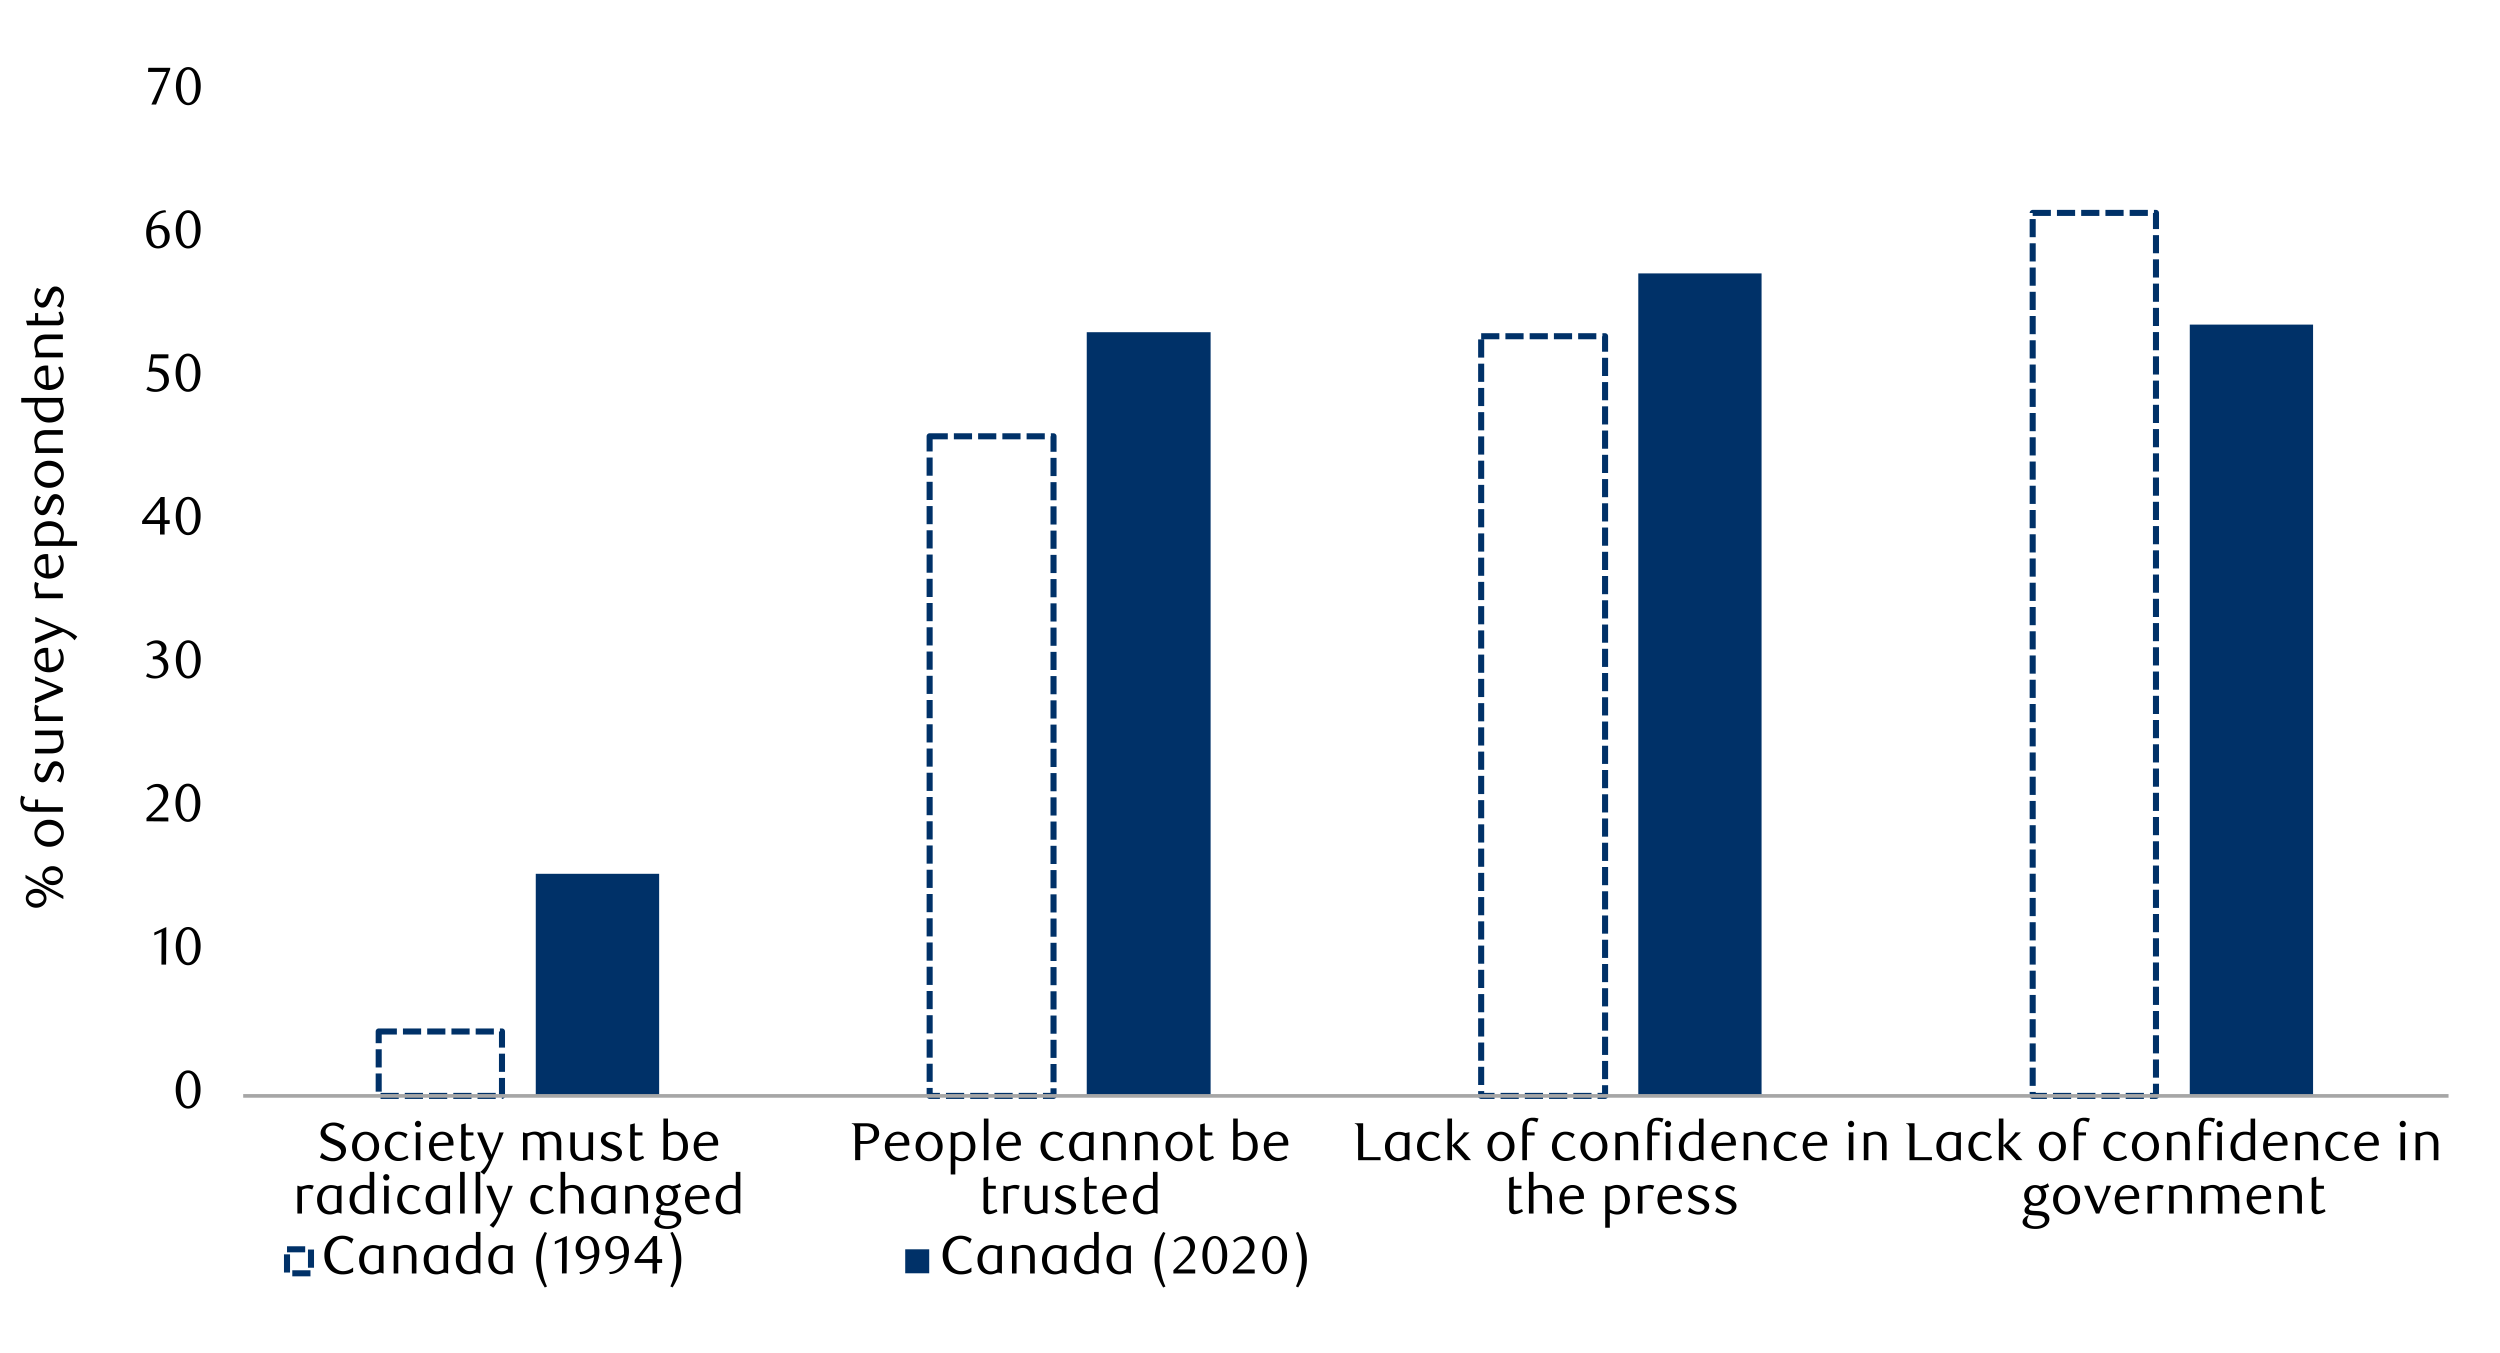 <svg id="Layer_1" data-name="Layer 1" xmlns="http://www.w3.org/2000/svg" xmlns:xlink="http://www.w3.org/1999/xlink" width="1460" height="790" viewBox="0 0 1460 790"><defs><style>.cls-1,.cls-2,.cls-4{fill:none;}.cls-2{stroke:#003168;stroke-width:3.54px;stroke-dasharray:10.62 3.54;}.cls-2,.cls-4{stroke-linejoin:round;}.cls-3{fill:#003168;}.cls-4{stroke:#a6a6a6;stroke-width:2.12px;}.cls-5{clip-path:url(#clip-path);}</style><clipPath id="clip-path"><rect class="cls-1" x="9.38" y="30.88" width="1441.25" height="728.24"/></clipPath></defs><path class="cls-2" d="M1187.09,124.34h72V640h-72ZM865,196.36h72.36V640H865Zm-322.1,58.43h72.36V640H542.92ZM221.16,602.38h72V640h-72Z"/><path class="cls-3" d="M1278.83,189.56h72V640h-72ZM956.76,159.67h72V640h-72ZM634.66,194H707V640H634.66ZM312.89,510.31h72.05V640H312.89Z"/><line class="cls-4" x1="142.02" y1="640" x2="1429.95" y2="640"/><g class="cls-5"><path d="M117.12,636.31a17.46,17.46,0,0,1-.54,4.48,12.32,12.32,0,0,1-1.53,3.52,7.55,7.55,0,0,1-2.31,2.3,5.49,5.49,0,0,1-2.92.81,5.29,5.29,0,0,1-2.87-.82,7.85,7.85,0,0,1-2.28-2.31,12.05,12.05,0,0,1-1.51-3.5,17.34,17.34,0,0,1-.54-4.45,17.82,17.82,0,0,1,.54-4.51,12.38,12.38,0,0,1,1.5-3.57,7.16,7.16,0,0,1,2.28-2.33,5.34,5.34,0,0,1,2.88-.83,5.42,5.42,0,0,1,2.92.83,7.66,7.66,0,0,1,2.31,2.33,12.46,12.46,0,0,1,1.53,3.56A17.54,17.54,0,0,1,117.12,636.31Zm-2.87.05a25.7,25.7,0,0,0-.28-3.85,13.8,13.8,0,0,0-.83-3.09,5.69,5.69,0,0,0-1.36-2,2.83,2.83,0,0,0-3.82,0,5.68,5.68,0,0,0-1.36,2,13.66,13.66,0,0,0-.83,3.06,26.33,26.33,0,0,0,0,7.66,12.73,12.73,0,0,0,.85,3.07,5.79,5.79,0,0,0,1.37,2,2.77,2.77,0,0,0,3.77,0,5.67,5.67,0,0,0,1.38-2,13.72,13.72,0,0,0,.83-3.05A24.85,24.85,0,0,0,114.25,636.36Z"/></g><g class="cls-5"><path d="M94.27,563.33l.1-19.05-4.25,2v-1.69l7-3.22L97,563.33Z"/><path d="M117.16,552.58a17.41,17.41,0,0,1-.54,4.48,12.2,12.2,0,0,1-1.53,3.52,7.59,7.59,0,0,1-2.31,2.31,5.52,5.52,0,0,1-2.92.81,5.28,5.28,0,0,1-2.87-.83,7.69,7.69,0,0,1-2.28-2.3,12,12,0,0,1-1.51-3.51,16.82,16.82,0,0,1-.55-4.44,17.31,17.31,0,0,1,.55-4.51,12.38,12.38,0,0,1,1.5-3.57,7.24,7.24,0,0,1,2.27-2.33,5.44,5.44,0,0,1,5.81,0,7.66,7.66,0,0,1,2.31,2.33,12.39,12.39,0,0,1,1.53,3.55A17.66,17.66,0,0,1,117.16,552.58Zm-2.88,0a24.31,24.31,0,0,0-.28-3.84,13,13,0,0,0-.83-3.1,5.44,5.44,0,0,0-1.36-2.05,2.85,2.85,0,0,0-3.81,0,5.64,5.64,0,0,0-1.36,2,13.24,13.24,0,0,0-.83,3.07,26.33,26.33,0,0,0,0,7.66,12.52,12.52,0,0,0,.85,3.06,5.74,5.74,0,0,0,1.37,2,2.71,2.71,0,0,0,1.88.73,2.75,2.75,0,0,0,1.89-.73,5.49,5.49,0,0,0,1.37-2,12.63,12.63,0,0,0,.83-3A23.67,23.67,0,0,0,114.28,552.63Z"/></g><g class="cls-5"><path d="M85.54,479.6v-1.88l4.13-4.09A39.77,39.77,0,0,0,93.81,469a7,7,0,0,0,1.55-4.17,7.21,7.21,0,0,0-.29-2.08,5.5,5.5,0,0,0-.83-1.66,3.68,3.68,0,0,0-3-1.48,5.92,5.92,0,0,0-2.53.54,7.72,7.72,0,0,0-2.09,1.46l-.91-1.13a12.28,12.28,0,0,1,3-2,7.88,7.88,0,0,1,3.32-.68,6.4,6.4,0,0,1,2.4.45,6.09,6.09,0,0,1,2,1.28,6,6,0,0,1,1.33,2,6.24,6.24,0,0,1,.49,2.51,7.09,7.09,0,0,1-.55,2.74,12.29,12.29,0,0,1-1.34,2.41,18.45,18.45,0,0,1-1.69,2.05c-.6.61-1.13,1.14-1.61,1.58l-4.94,4.59H98.3v2.31Z"/><path d="M117,468.86a17,17,0,0,1-.55,4.48,12,12,0,0,1-1.52,3.52,7.55,7.55,0,0,1-2.31,2.3,5.52,5.52,0,0,1-2.92.81,5.19,5.19,0,0,1-2.87-.83,7.69,7.69,0,0,1-2.28-2.3,12.05,12.05,0,0,1-1.51-3.5,16.9,16.9,0,0,1-.55-4.45,17.36,17.36,0,0,1,.55-4.51,12.38,12.38,0,0,1,1.5-3.57,7.24,7.24,0,0,1,2.27-2.33,5.5,5.5,0,0,1,5.81,0,7.66,7.66,0,0,1,2.31,2.33,12.23,12.23,0,0,1,1.52,3.55A17.23,17.23,0,0,1,117,468.86Zm-2.88.05a24.44,24.44,0,0,0-.28-3.85A13.51,13.51,0,0,0,113,462a5.48,5.48,0,0,0-1.36-2,2.82,2.82,0,0,0-3.81,0,5.56,5.56,0,0,0-1.36,2,13,13,0,0,0-.83,3.06,26.33,26.33,0,0,0,0,7.66,13.22,13.22,0,0,0,.84,3.07,5.94,5.94,0,0,0,1.38,2,2.71,2.71,0,0,0,1.88.73,2.77,2.77,0,0,0,1.89-.73,5.53,5.53,0,0,0,1.37-2,13.2,13.2,0,0,0,.83-3.05A23.63,23.63,0,0,0,114.12,468.91Z"/></g><g class="cls-5"><path d="M93.23,383.52a5.5,5.5,0,0,1,2.09.58,5.15,5.15,0,0,1,1.61,1.28,5.91,5.91,0,0,1,1,1.83,6.56,6.56,0,0,1,.37,2.25,5.74,5.74,0,0,1-.65,2.68A7.39,7.39,0,0,1,96,394.29a8,8,0,0,1-2.54,1.44,8.6,8.6,0,0,1-3,.52A11.7,11.7,0,0,1,88,396a9.76,9.76,0,0,1-2.74-1.08l.94-1.78a8.38,8.38,0,0,0,4.88,1.59,4.32,4.32,0,0,0,1.69-.34,5,5,0,0,0,1.45-.95,4.51,4.51,0,0,0,1-1.47A4.8,4.8,0,0,0,95.6,390a5.7,5.7,0,0,0-.37-2.15,4.51,4.51,0,0,0-1-1.55,4.17,4.17,0,0,0-1.49-.93,5.25,5.25,0,0,0-1.83-.32H89.25v-1.75a6.21,6.21,0,0,0,3.69-1.15A3.77,3.77,0,0,0,94.38,379a3,3,0,0,0-1-2.35,3.59,3.59,0,0,0-2.46-.9,6.67,6.67,0,0,0-2.31.39,10.35,10.35,0,0,0-2.25,1.2l-.75-1.19a13.68,13.68,0,0,1,2.84-1.59,7.73,7.73,0,0,1,3-.6,7.12,7.12,0,0,1,2.33.36,5.63,5.63,0,0,1,1.81,1,4.35,4.35,0,0,1,1.19,1.5,4.42,4.42,0,0,1,.43,1.94,4.35,4.35,0,0,1-.32,1.69,4.89,4.89,0,0,1-.84,1.34,5.42,5.42,0,0,1-1.25,1A10.18,10.18,0,0,1,93.23,383.52Z"/><path d="M117.21,385.13a17.45,17.45,0,0,1-.55,4.48,11.68,11.68,0,0,1-1.53,3.52,7.34,7.34,0,0,1-2.31,2.3,5.38,5.38,0,0,1-2.91.82,5.28,5.28,0,0,1-2.87-.83,7.58,7.58,0,0,1-2.28-2.3,12.12,12.12,0,0,1-1.52-3.51,17.34,17.34,0,0,1-.54-4.45,17.87,17.87,0,0,1,.54-4.51,13.23,13.23,0,0,1,1.5-3.57,7.37,7.37,0,0,1,2.28-2.33,5.48,5.48,0,0,1,5.8,0,7.45,7.45,0,0,1,2.31,2.33,12,12,0,0,1,1.53,3.56A17.59,17.59,0,0,1,117.21,385.13Zm-2.88.05a24.44,24.44,0,0,0-.28-3.85,13.8,13.8,0,0,0-.83-3.09,5.56,5.56,0,0,0-1.36-2.05,2.82,2.82,0,0,0-3.81,0,5.52,5.52,0,0,0-1.36,2,12.76,12.76,0,0,0-.83,3.07,26.33,26.33,0,0,0,0,7.66,12.66,12.66,0,0,0,.84,3.06,5.71,5.71,0,0,0,1.38,2,2.7,2.7,0,0,0,1.87.74,2.76,2.76,0,0,0,1.89-.74,5.35,5.35,0,0,0,1.38-2,13.57,13.57,0,0,0,.83-3.05A23.63,23.63,0,0,0,114.33,385.18Z"/></g><g class="cls-5"><path d="M96.14,306v6.16H93.45V306H83V304.3l10.88-14.07h2.29v13.51h2.94V306Zm-2.69-12.51-7.91,10.26h7.91Z"/><path d="M117.15,301.41a16.89,16.89,0,0,1-.55,4.47,11.74,11.74,0,0,1-1.53,3.53,7.34,7.34,0,0,1-2.31,2.3,5.46,5.46,0,0,1-2.91.81,5.19,5.19,0,0,1-2.87-.83,7.47,7.47,0,0,1-2.28-2.3,11.74,11.74,0,0,1-1.51-3.51,16.77,16.77,0,0,1-.55-4.44,17.36,17.36,0,0,1,.55-4.51,12.66,12.66,0,0,1,1.49-3.57A7.37,7.37,0,0,1,107,291a5.48,5.48,0,0,1,5.8,0,7.45,7.45,0,0,1,2.31,2.33,12,12,0,0,1,1.53,3.55A17.23,17.23,0,0,1,117.15,301.41Zm-2.88,0a24.4,24.4,0,0,0-.28-3.84,13.51,13.51,0,0,0-.83-3.1,5.65,5.65,0,0,0-1.36-2.05,2.85,2.85,0,0,0-3.81,0,5.48,5.48,0,0,0-1.36,2,13,13,0,0,0-.83,3.06,26.33,26.33,0,0,0,0,7.66,13.22,13.22,0,0,0,.84,3.07,5.94,5.94,0,0,0,1.38,2,2.71,2.71,0,0,0,1.87.73,2.8,2.8,0,0,0,1.9-.73,5.53,5.53,0,0,0,1.37-2,13.2,13.2,0,0,0,.83-3.05A23.67,23.67,0,0,0,114.27,301.45Z"/></g><g class="cls-5"><path d="M98.34,209.25h-8.7l-.81,5.47.69,0,.69,0a10.66,10.66,0,0,1,4.11.69,7.07,7.07,0,0,1,2.59,1.75,6.17,6.17,0,0,1,1.35,2.36,8.79,8.79,0,0,1,.39,2.52,6.17,6.17,0,0,1-.64,2.83A6.68,6.68,0,0,1,96.29,227a7.69,7.69,0,0,1-2.5,1.38,9.32,9.32,0,0,1-3,.49,12.28,12.28,0,0,1-2.55-.27,11.21,11.21,0,0,1-2.8-1.08l1-1.78a8.25,8.25,0,0,0,4.85,1.59,4.3,4.3,0,0,0,1.67-.34,4.43,4.43,0,0,0,1.47-1,4.83,4.83,0,0,0,1-1.5,4.55,4.55,0,0,0,.4-1.94,5.93,5.93,0,0,0-.57-2.77,4.66,4.66,0,0,0-1.45-1.7,5.36,5.36,0,0,0-2-.86,11,11,0,0,0-2.27-.24,13.37,13.37,0,0,0-1.42.08l-1.3.17,1.44-10.31h10.1Z"/><path d="M117.07,217.71a17.45,17.45,0,0,1-.55,4.48,11.79,11.79,0,0,1-1.53,3.52,7.34,7.34,0,0,1-2.31,2.3,5.47,5.47,0,0,1-2.91.82,5.28,5.28,0,0,1-2.87-.83,7.62,7.62,0,0,1-2.28-2.31,12.06,12.06,0,0,1-1.52-3.5,17.34,17.34,0,0,1-.54-4.45,17.82,17.82,0,0,1,.54-4.51,13,13,0,0,1,1.5-3.57,7.37,7.37,0,0,1,2.28-2.33,5.48,5.48,0,0,1,5.8,0,7.45,7.45,0,0,1,2.31,2.33,11.93,11.93,0,0,1,1.53,3.56A17.53,17.53,0,0,1,117.07,217.71Zm-2.88,0a24.44,24.44,0,0,0-.28-3.85,13.8,13.8,0,0,0-.83-3.09,5.69,5.69,0,0,0-1.36-2,2.82,2.82,0,0,0-3.81,0,5.57,5.57,0,0,0-1.37,2,13.3,13.3,0,0,0-.82,3.06,26.33,26.33,0,0,0,0,7.66,12.75,12.75,0,0,0,.84,3.07,5.8,5.8,0,0,0,1.38,2,2.7,2.7,0,0,0,1.87.74,2.76,2.76,0,0,0,1.89-.74,5.55,5.55,0,0,0,1.38-2,13.72,13.72,0,0,0,.83-3.05A23.63,23.63,0,0,0,114.19,217.76Z"/></g><g class="cls-5"><path d="M97,124a9.43,9.43,0,0,0-2.89.57,8.13,8.13,0,0,0-2.05,1.12,6.35,6.35,0,0,0-1.37,1.43,14.65,14.65,0,0,0-.91,1.45,10.83,10.83,0,0,0-.81,1.95,12,12,0,0,0-.5,2.18,9.8,9.8,0,0,1,2.39-1,8.8,8.8,0,0,1,2.24-.3,6.2,6.2,0,0,1,2.31.44,5.53,5.53,0,0,1,1.92,1.28,5.84,5.84,0,0,1,1.3,2.07,7.75,7.75,0,0,1,.47,2.78,7.51,7.51,0,0,1-.58,3.05A6.75,6.75,0,0,1,97,143.25a6.47,6.47,0,0,1-2.17,1.38,7,7,0,0,1-5.21-.06,5.79,5.79,0,0,1-2.2-1.66,8.14,8.14,0,0,1-1.49-2.86,13.91,13.91,0,0,1-.55-4.11,15.16,15.16,0,0,1,.88-5.26,13,13,0,0,1,2.39-4.15,10.94,10.94,0,0,1,3.57-2.74,10,10,0,0,1,4.42-1Zm-8.63,10.29c0,.29-.07.6-.09.91s0,.62,0,.94a16.79,16.79,0,0,0,.19,2.59,7.79,7.79,0,0,0,.53,2A5.33,5.33,0,0,0,90.44,143a3,3,0,0,0,1.93.72,3.14,3.14,0,0,0,1.45-.36,3.68,3.68,0,0,0,1.23-1,5.77,5.77,0,0,0,.86-1.66,7,7,0,0,0,.32-2.16,6.24,6.24,0,0,0-1.1-4,3.6,3.6,0,0,0-2.88-1.33,6.8,6.8,0,0,0-1.86.27A8.62,8.62,0,0,0,88.38,134.31Z"/><path d="M117.15,134a17.46,17.46,0,0,1-.54,4.48,12.2,12.2,0,0,1-1.53,3.52,7.44,7.44,0,0,1-2.31,2.3,5.44,5.44,0,0,1-2.92.82,5.28,5.28,0,0,1-2.87-.83,7.69,7.69,0,0,1-2.28-2.3,12,12,0,0,1-1.51-3.51,17.33,17.33,0,0,1-.55-4.45,17.72,17.72,0,0,1,.55-4.5,12.38,12.38,0,0,1,1.5-3.57A7.27,7.27,0,0,1,107,123.6a5.5,5.5,0,0,1,5.81,0,7.7,7.7,0,0,1,2.31,2.34,12.39,12.39,0,0,1,1.53,3.55A17.6,17.6,0,0,1,117.15,134Zm-2.88.05a24.44,24.44,0,0,0-.28-3.85,13.44,13.44,0,0,0-.82-3.09,5.58,5.58,0,0,0-1.37-2,2.85,2.85,0,0,0-3.81,0,5.64,5.64,0,0,0-1.36,2,13.76,13.76,0,0,0-.83,3.07,26.33,26.33,0,0,0,0,7.66,12.52,12.52,0,0,0,.85,3.06,5.7,5.7,0,0,0,1.37,2,2.72,2.72,0,0,0,1.88.74,2.76,2.76,0,0,0,1.89-.74,5.59,5.59,0,0,0,1.38-2,13.08,13.08,0,0,0,.82-3.05A23.45,23.45,0,0,0,114.27,134Z"/></g><g class="cls-5"><path d="M91.14,61.06H88.39L97.1,42H86.43l.18-2.4h12.8v.84Z"/><path d="M117.22,50.34a17.44,17.44,0,0,1-.54,4.47,12.25,12.25,0,0,1-1.53,3.51,7.42,7.42,0,0,1-2.3,2.3,5.51,5.51,0,0,1-2.91.81,5.28,5.28,0,0,1-2.87-.83,7.63,7.63,0,0,1-2.27-2.29,12.05,12.05,0,0,1-1.51-3.5,17.3,17.3,0,0,1-.55-4.44,17.78,17.78,0,0,1,.55-4.5,12.71,12.71,0,0,1,1.49-3.56A7.26,7.26,0,0,1,107.06,40a5.34,5.34,0,0,1,2.88-.83,5.44,5.44,0,0,1,2.91.83,7.53,7.53,0,0,1,2.3,2.33,12.45,12.45,0,0,1,1.53,3.54A17.6,17.6,0,0,1,117.22,50.34Zm-2.87,0a24.22,24.22,0,0,0-.28-3.84,13.28,13.28,0,0,0-.83-3.09,5.42,5.42,0,0,0-1.35-2,2.82,2.82,0,0,0-3.81,0,5.64,5.64,0,0,0-1.36,2,13.3,13.3,0,0,0-.82,3.06,25.3,25.3,0,0,0,0,7.64,12.1,12.1,0,0,0,.84,3.06,5.7,5.7,0,0,0,1.37,2A2.71,2.71,0,0,0,110,60a2.75,2.75,0,0,0,1.89-.73,5.45,5.45,0,0,0,1.37-2,13,13,0,0,0,.83-3A23.41,23.41,0,0,0,114.35,50.39Z"/></g><g class="cls-5"><path d="M200,660.08a8.66,8.66,0,0,0-2.32-1.9,6.32,6.32,0,0,0-3.2-.82,5.92,5.92,0,0,0-1.73.25,4.74,4.74,0,0,0-1.38.71,3.19,3.19,0,0,0-.92,1.09,3.06,3.06,0,0,0-.33,1.42,2.72,2.72,0,0,0,.47,1.62,4.91,4.91,0,0,0,1.24,1.2,11,11,0,0,0,1.74,1c.64.29,1.31.57,2,.84s1.55.64,2.32,1a10.15,10.15,0,0,1,2.09,1.22,6,6,0,0,1,1.5,1.65,4.28,4.28,0,0,1,.58,2.27,5.78,5.78,0,0,1-.64,2.75,6.58,6.58,0,0,1-1.7,2.07,7.85,7.85,0,0,1-2.45,1.29,8.76,8.76,0,0,1-2.84.46,11.47,11.47,0,0,1-2.07-.19,15,15,0,0,1-2.05-.49,13.93,13.93,0,0,1-1.87-.72,10.59,10.59,0,0,1-1.58-.89l1.18-2.68a14.8,14.8,0,0,0,1.29,1.11,11.13,11.13,0,0,0,1.56,1,9.24,9.24,0,0,0,1.79.7,6.71,6.71,0,0,0,1.87.27,6,6,0,0,0,1.85-.27,4.82,4.82,0,0,0,1.47-.73,3.37,3.37,0,0,0,1-1.13,3,3,0,0,0,.35-1.41,2.84,2.84,0,0,0-.49-1.64,5.39,5.39,0,0,0-1.28-1.29,11.28,11.28,0,0,0-1.83-1l-2.1-.94c-.75-.31-1.5-.65-2.26-1a10.48,10.48,0,0,1-2-1.28,6.33,6.33,0,0,1-1.46-1.65,4.12,4.12,0,0,1-.56-2.17,5.16,5.16,0,0,1,.66-2.6,6.31,6.31,0,0,1,1.71-2,7.93,7.93,0,0,1,2.43-1.22,9.3,9.3,0,0,1,2.77-.42,9.83,9.83,0,0,1,3.5.61,22.35,22.35,0,0,1,2.94,1.33Z"/><path d="M221.39,669.53a9.7,9.7,0,0,1-.61,3.48,8.32,8.32,0,0,1-1.68,2.72,7.57,7.57,0,0,1-5.58,2.43,7.61,7.61,0,0,1-5.62-2.43,8,8,0,0,1-1.69-2.72,10.17,10.17,0,0,1,0-6.94,8.12,8.12,0,0,1,1.69-2.72,7.85,7.85,0,0,1,2.52-1.78,7.51,7.51,0,0,1,3.1-.64,7.41,7.41,0,0,1,3.07.64,7.7,7.7,0,0,1,2.51,1.78,8.43,8.43,0,0,1,1.68,2.72A9.67,9.67,0,0,1,221.39,669.53Zm-2.88,0a9.54,9.54,0,0,0-.37-2.71,7.24,7.24,0,0,0-1-2.2,5,5,0,0,0-1.6-1.47,4,4,0,0,0-4,0,5.17,5.17,0,0,0-1.6,1.47,7,7,0,0,0-1.06,2.2,9.54,9.54,0,0,0-.38,2.71,9.42,9.42,0,0,0,.38,2.7,7.3,7.3,0,0,0,1.05,2.21,5.19,5.19,0,0,0,1.59,1.48,3.86,3.86,0,0,0,2,.55,3.74,3.74,0,0,0,2-.55,5.23,5.23,0,0,0,1.6-1.48,7.3,7.3,0,0,0,1-2.21A9.42,9.42,0,0,0,218.51,669.53Z"/><path d="M237.52,676.78a7.87,7.87,0,0,1-1.3.63,10,10,0,0,1-1.62.45,11.2,11.2,0,0,1-2,.17,8.31,8.31,0,0,1-3.16-.59,7.11,7.11,0,0,1-2.47-1.69,7.74,7.74,0,0,1-1.63-2.63,9.35,9.35,0,0,1-.59-3.37,10.43,10.43,0,0,1,.59-3.54A8.6,8.6,0,0,1,227,663.4a7.31,7.31,0,0,1,5.62-2.5,9.7,9.7,0,0,1,2.86.39,11.66,11.66,0,0,1,2.49,1.11l-1.1,2.37c-.21-.22-.46-.47-.75-.73a6,6,0,0,0-1-.72,5.4,5.4,0,0,0-1.2-.53,4.25,4.25,0,0,0-1.33-.2,3.78,3.78,0,0,0-1.81.46,5.46,5.46,0,0,0-1.58,1.32,6.59,6.59,0,0,0-1.13,2,7.47,7.47,0,0,0-.42,2.56,9.48,9.48,0,0,0,.47,3.1,6.9,6.9,0,0,0,1.26,2.27,5.53,5.53,0,0,0,1.85,1.4,5.08,5.08,0,0,0,2.2.49,8,8,0,0,0,2-.3,8.36,8.36,0,0,0,2.43-1.17l.72,1.37C238.24,676.32,237.9,676.55,237.52,676.78Z"/><path d="M245.93,656.43a1.81,1.81,0,0,1-.51,1.29,1.71,1.71,0,0,1-1.3.55,1.67,1.67,0,0,1-1.27-.55,1.81,1.81,0,0,1-.51-1.29,1.87,1.87,0,0,1,.51-1.33,1.67,1.67,0,0,1,1.27-.55,1.71,1.71,0,0,1,1.3.55A1.87,1.87,0,0,1,245.93,656.43Zm-.44,21.13h-2.68V661.33h2.68Z"/><path d="M253.34,669.33a9,9,0,0,0,.44,2.88,6.4,6.4,0,0,0,1.22,2.18,5.32,5.32,0,0,0,1.84,1.36,5.73,5.73,0,0,0,2.32.47,6.83,6.83,0,0,0,2.2-.38,9.64,9.64,0,0,0,2.21-1.09l.72,1.37a9.07,9.07,0,0,1-3,1.54,11.24,11.24,0,0,1-3,.4,7.47,7.47,0,0,1-3.11-.65,7.56,7.56,0,0,1-2.45-1.8,8.06,8.06,0,0,1-1.61-2.71,9.59,9.59,0,0,1-.58-3.4,9.75,9.75,0,0,1,.58-3.4,8.26,8.26,0,0,1,1.61-2.73,7.54,7.54,0,0,1,2.44-1.82,7.24,7.24,0,0,1,3.06-.65,7,7,0,0,1,2.5.44,6.09,6.09,0,0,1,2.11,1.31,6.24,6.24,0,0,1,1.46,2.18,8.06,8.06,0,0,1,.53,3c0,.17,0,.36,0,.57s0,.39,0,.56Zm8.57-2a2.38,2.38,0,0,0,0-.36v-.33a4.77,4.77,0,0,0-.3-1.74,3.75,3.75,0,0,0-.79-1.28,3.49,3.49,0,0,0-1.16-.78,3.61,3.61,0,0,0-1.38-.27,4.57,4.57,0,0,0-3.34,1.37,5.58,5.58,0,0,0-1.56,3.7Z"/><path d="M276.37,676.92a9.49,9.49,0,0,1-1.27.54,8.55,8.55,0,0,1-1.34.37,6.75,6.75,0,0,1-1.28.14,3.64,3.64,0,0,1-1.29-.22,2.48,2.48,0,0,1-1.05-.72,4.14,4.14,0,0,1-.79-2.72V656.74L272,656v5.31h4.47v1.79H272v11.22a1.62,1.62,0,0,0,.42,1.27,1.69,1.69,0,0,0,1.14.36,3.72,3.72,0,0,0,.83-.11,7.84,7.84,0,0,0,.91-.27c.3-.1.59-.21.86-.32l.66-.3.62,1.34C277.15,676.51,276.78,676.72,276.37,676.92Z"/><path d="M287.39,677.56q-.72,1.73-1.83,4a23.66,23.66,0,0,1-2.86,4.39l-2.15-1.56a20.46,20.46,0,0,0,1.81-1.75,14.76,14.76,0,0,0,1.31-1.68,16.13,16.13,0,0,0,1-1.65c.29-.56.57-1.12.82-1.71l-6.85-16.23h3L287,674.28l2.78-7.07c.29-.77.54-1.44.73-2s.36-1.09.49-1.55.22-.87.3-1.24.13-.72.17-1.08h2.69Z"/><path d="M325.1,677.56v-9a15.71,15.71,0,0,0-.15-2.33,5.21,5.21,0,0,0-.53-1.67,3.67,3.67,0,0,0-1.43-1.44,3.72,3.72,0,0,0-1.84-.5,5.1,5.1,0,0,0-1.88.34,8.59,8.59,0,0,0-1.8,1,5.69,5.69,0,0,1,.41,1.81c0,.65.06,1.42.06,2.32v9.5h-2.69V667.12q0-.81-.06-1.47a3.41,3.41,0,0,0-.31-1.16,3.54,3.54,0,0,0-1.3-1.4,3.3,3.3,0,0,0-1.74-.47,5.63,5.63,0,0,0-2.14.39,10,10,0,0,0-1.64.83v13.72h-2.63V661.33h.41a9.3,9.3,0,0,0,.94.37,2.76,2.76,0,0,0,.75.1,3.4,3.4,0,0,0,1-.14l1.05-.33c.37-.11.77-.22,1.21-.32a7.67,7.67,0,0,1,1.53-.14,5.84,5.84,0,0,1,2.7.54,7.42,7.42,0,0,1,1.53,1,12.67,12.67,0,0,1,2.57-1.16,8.55,8.55,0,0,1,2.6-.4,6.94,6.94,0,0,1,2.91.62,5.08,5.08,0,0,1,2.22,2.1,5.81,5.81,0,0,1,.74,2,14.45,14.45,0,0,1,.2,2.47v9.49Z"/><path d="M346.33,677.56h-.4c-.38-.17-.69-.3-.93-.38a2.28,2.28,0,0,0-.73-.12,3.5,3.5,0,0,0-1,.15l-1,.32c-.38.12-.79.23-1.22.33a7.71,7.71,0,0,1-1.54.14q-3.69,0-5.31-2.41a5.61,5.61,0,0,1-.89-2.12,12.86,12.86,0,0,1-.24-2.6v-9.54h2.69v9a14.25,14.25,0,0,0,.17,2.33,4.72,4.72,0,0,0,.61,1.67,3.5,3.5,0,0,0,1.43,1.4,4.07,4.07,0,0,0,1.92.47,5.84,5.84,0,0,0,2.09-.34,8.46,8.46,0,0,0,1.72-.88v-13.7h2.69Z"/><path d="M361.33,664.77a8.79,8.79,0,0,0-1.91-1.53,4.71,4.71,0,0,0-2.48-.65,3.61,3.61,0,0,0-2.3.72,2.17,2.17,0,0,0-.93,1.78,1.8,1.8,0,0,0,.35,1.09,3.44,3.44,0,0,0,.9.83,9,9,0,0,0,1.32.67q.75.32,1.56.6l1.91.78a9.2,9.2,0,0,1,1.73,1,4.82,4.82,0,0,1,1.25,1.3,3.22,3.22,0,0,1,.49,1.81,4.29,4.29,0,0,1-.53,2.13,5.27,5.27,0,0,1-1.39,1.58,6.32,6.32,0,0,1-2,1,7.84,7.84,0,0,1-2.31.35,8.81,8.81,0,0,1-1.67-.16,13.72,13.72,0,0,1-1.68-.41,12,12,0,0,1-1.56-.57,9.25,9.25,0,0,1-1.3-.71l1.09-2.31a8.53,8.53,0,0,0,1,.87,11,11,0,0,0,1.25.8,8.31,8.31,0,0,0,1.4.6,4.93,4.93,0,0,0,1.45.23,4.09,4.09,0,0,0,2.51-.75,2.22,2.22,0,0,0,1-1.81,1.8,1.8,0,0,0-.36-1.11,3.47,3.47,0,0,0-1-.88,9.89,9.89,0,0,0-1.38-.72l-1.61-.67q-.93-.37-1.86-.81a10.11,10.11,0,0,1-1.67-1,4.68,4.68,0,0,1-1.2-1.32,3.24,3.24,0,0,1-.46-1.75,3.8,3.8,0,0,1,.52-2,4.66,4.66,0,0,1,1.39-1.48,6.77,6.77,0,0,1,2-.94,7.86,7.86,0,0,1,2.28-.33,8.54,8.54,0,0,1,2.86.47,16.61,16.61,0,0,1,2.42,1Z"/><path d="M375.05,676.92a9.37,9.37,0,0,1-1.26.54,9,9,0,0,1-1.35.37,6.67,6.67,0,0,1-1.28.14,3.64,3.64,0,0,1-1.29-.22,2.48,2.48,0,0,1-1.05-.72,4.14,4.14,0,0,1-.79-2.72V656.74l2.69-.72v5.31h4.47v1.79h-4.47v11.22a1.62,1.62,0,0,0,.42,1.27,1.74,1.74,0,0,0,1.15.36,3.64,3.64,0,0,0,.82-.11,7.3,7.3,0,0,0,.91-.27c.3-.1.59-.21.86-.32l.66-.3.62,1.34C375.83,676.51,375.46,676.72,375.05,676.92Z"/><path d="M390.11,662a12,12,0,0,1,2.13-.81,8.17,8.17,0,0,1,2.17-.31,7.75,7.75,0,0,1,3.32.68,6.09,6.09,0,0,1,2.42,2.1,8.52,8.52,0,0,1,1.28,2.92,14,14,0,0,1,.34,3,11.35,11.35,0,0,1-.37,3,8.6,8.6,0,0,1-1.19,2.53,6.76,6.76,0,0,1-2.35,2.09,7.17,7.17,0,0,1-3.47.78,8,8,0,0,1-1.62-.15q-.72-.15-1.32-.33l-1.11-.33a3.58,3.58,0,0,0-1-.15,2.64,2.64,0,0,0-.74.1,3.73,3.73,0,0,0-.76.33h-.41V653.24h2.69Zm0,13.07a2.73,2.73,0,0,0,.59.39,6.6,6.6,0,0,0,.84.38,7.06,7.06,0,0,0,1,.28,6,6,0,0,0,1.11.11,5.06,5.06,0,0,0,2.15-.42,4.74,4.74,0,0,0,1.53-1.15,6.06,6.06,0,0,0,1.2-2.27,10.44,10.44,0,0,0,.35-2.74,8.9,8.9,0,0,0-1.29-5.22,4.21,4.21,0,0,0-3.63-1.8,5.68,5.68,0,0,0-2,.37,12.55,12.55,0,0,0-1.84.88Z"/><path d="M407.93,669.33a9,9,0,0,0,.44,2.88,6.4,6.4,0,0,0,1.22,2.18,5.22,5.22,0,0,0,1.84,1.36,5.73,5.73,0,0,0,2.32.47,6.83,6.83,0,0,0,2.2-.38,9.64,9.64,0,0,0,2.21-1.09l.71,1.37a8.94,8.94,0,0,1-3,1.54,11.24,11.24,0,0,1-3,.4,7.33,7.33,0,0,1-5.56-2.45,8.06,8.06,0,0,1-1.61-2.71,9.59,9.59,0,0,1-.58-3.4,9.75,9.75,0,0,1,.58-3.4,8.26,8.26,0,0,1,1.61-2.73,7.5,7.5,0,0,1,2.43-1.82,7.28,7.28,0,0,1,3.07-.65,7,7,0,0,1,2.5.44,6,6,0,0,1,3.56,3.49,7.86,7.86,0,0,1,.54,3c0,.17,0,.36,0,.57s0,.39-.05.56Zm8.57-2a2.38,2.38,0,0,0,0-.36v-.33a4.77,4.77,0,0,0-.3-1.74,3.91,3.91,0,0,0-.79-1.28,3.49,3.49,0,0,0-1.16-.78,3.61,3.61,0,0,0-1.38-.27,4.56,4.56,0,0,0-3.34,1.37,5.64,5.64,0,0,0-1.57,3.7Z"/></g><g class="cls-5"><path d="M182.33,694.69a6.71,6.71,0,0,0-2.78-.69,5.4,5.4,0,0,0-1.56.23,8.77,8.77,0,0,0-1.63.74V708.7h-2.69V692.47h.41a5.19,5.19,0,0,0,.89.36,3.2,3.2,0,0,0,.79.11,3.8,3.8,0,0,0,1-.15l1.11-.32c.38-.12.8-.23,1.25-.33a7.44,7.44,0,0,1,1.48-.14,7.67,7.67,0,0,1,1.24.1,8,8,0,0,1,1.39.37Z"/><path d="M199.44,708.7H199a3,3,0,0,0-1.53-.47,3.32,3.32,0,0,0-1,.15l-1.07.36a9,9,0,0,1-1.23.36,6.45,6.45,0,0,1-1.52.16,7.56,7.56,0,0,1-3.31-.69A6.68,6.68,0,0,1,187,706.7a8.53,8.53,0,0,1-1.36-2.69,11.08,11.08,0,0,1-.45-3.19,8.73,8.73,0,0,1,.95-4.27,9.18,9.18,0,0,1,2.45-2.89,6.83,6.83,0,0,1,2.24-1.19,8.21,8.21,0,0,1,2.46-.38,9.69,9.69,0,0,1,2.17.24,11.44,11.44,0,0,1,1.67.48l2.32-.53Zm-2.69-14a7.21,7.21,0,0,0-1.41-.63,5.82,5.82,0,0,0-1.78-.28,5.5,5.5,0,0,0-2.07.41,4.86,4.86,0,0,0-1.76,1.25,6.2,6.2,0,0,0-1.22,2.11,8.7,8.7,0,0,0-.46,3q0,4.06,2.25,5.85a4.33,4.33,0,0,0,2.85,1,4.49,4.49,0,0,0,1.16-.14,5.92,5.92,0,0,0,1-.34,9.11,9.11,0,0,0,.83-.42,4.69,4.69,0,0,0,.58-.41Z"/><path d="M218.54,708.7h-.44a3,3,0,0,0-.76-.36,2.23,2.23,0,0,0-.71-.11,3.58,3.58,0,0,0-1,.15l-1.1.35c-.38.12-.81.24-1.28.34a7.14,7.14,0,0,1-1.61.16,7.35,7.35,0,0,1-3.52-.79,6.56,6.56,0,0,1-2.39-2.09,8.65,8.65,0,0,1-1.19-2.54,11.23,11.23,0,0,1-.37-3,9,9,0,0,1,.93-4.26,8.83,8.83,0,0,1,2.47-2.91,7.41,7.41,0,0,1,2.37-1.22,8.37,8.37,0,0,1,2.61-.41,7.9,7.9,0,0,1,2,.21c.53.13,1,.27,1.33.39v-8.23h2.69Zm-2.69-14.36a8.16,8.16,0,0,0-2.91-.59,6.08,6.08,0,0,0-2.25.42,5.1,5.1,0,0,0-1.87,1.3,6.22,6.22,0,0,0-1.3,2.19,9.51,9.51,0,0,0-.16,5.5,6.73,6.73,0,0,0,1,2.13,5.12,5.12,0,0,0,1.72,1.51,5,5,0,0,0,2.49.58,4.58,4.58,0,0,0,2-.4,6.71,6.71,0,0,0,1.3-.75Z"/><path d="M227.39,687.56a1.82,1.82,0,0,1-.52,1.3,1.7,1.7,0,0,1-1.3.54,1.66,1.66,0,0,1-1.26-.54,1.82,1.82,0,0,1-.52-1.3,1.84,1.84,0,0,1,.52-1.33,1.67,1.67,0,0,1,1.26-.55,1.71,1.71,0,0,1,1.3.55A1.84,1.84,0,0,1,227.39,687.56ZM227,708.7h-2.69V692.47H227Z"/><path d="M244.74,707.92a8.78,8.78,0,0,1-1.3.62,9.08,9.08,0,0,1-1.62.45,10.32,10.32,0,0,1-2,.18,8.16,8.16,0,0,1-3.16-.6,7.07,7.07,0,0,1-2.47-1.69,7.85,7.85,0,0,1-1.63-2.62,9.41,9.41,0,0,1-.59-3.38,10.34,10.34,0,0,1,.59-3.53,8.54,8.54,0,0,1,1.64-2.82,7.44,7.44,0,0,1,5.62-2.5,9.65,9.65,0,0,1,2.86.39,11.44,11.44,0,0,1,2.49,1.11l-1.1,2.38a7.55,7.55,0,0,0-.75-.74,6.12,6.12,0,0,0-2.2-1.25,4.56,4.56,0,0,0-1.33-.2,3.7,3.7,0,0,0-1.81.47,5.27,5.27,0,0,0-1.58,1.31,6.59,6.59,0,0,0-1.13,2,7.49,7.49,0,0,0-.42,2.57,9.42,9.42,0,0,0,.47,3.09,6.74,6.74,0,0,0,1.27,2.27,5.56,5.56,0,0,0,1.84,1.41,5.22,5.22,0,0,0,2.2.48,7.9,7.9,0,0,0,2-.3,8.27,8.27,0,0,0,2.44-1.17l.71,1.38C245.46,707.46,245.12,707.69,244.74,707.92Z"/><path d="M262.85,708.7h-.44a3,3,0,0,0-1.53-.47,3.32,3.32,0,0,0-1,.15l-1.07.36a9,9,0,0,1-1.23.36,6.39,6.39,0,0,1-1.52.16,7.56,7.56,0,0,1-3.31-.69,6.68,6.68,0,0,1-2.38-1.87A8.53,8.53,0,0,1,249,704a11.08,11.08,0,0,1-.45-3.19,8.84,8.84,0,0,1,.95-4.27,9.21,9.21,0,0,1,2.46-2.89,6.69,6.69,0,0,1,2.23-1.19,8.21,8.21,0,0,1,2.46-.38,9.69,9.69,0,0,1,2.17.24,11.08,11.08,0,0,1,1.67.48l2.32-.53Zm-2.69-14a7.21,7.21,0,0,0-1.41-.63,5.82,5.82,0,0,0-1.78-.28,5.5,5.5,0,0,0-2.07.41,4.86,4.86,0,0,0-1.76,1.25,6.2,6.2,0,0,0-1.22,2.11,9,9,0,0,0-.46,3q0,4.06,2.26,5.85a4.3,4.3,0,0,0,2.84,1,4.49,4.49,0,0,0,1.16-.14,5.92,5.92,0,0,0,1-.34,9.11,9.11,0,0,0,.83-.42,4.69,4.69,0,0,0,.58-.41Z"/><path d="M271.38,708.7h-2.69V684.37h2.69Z"/><path d="M280.48,708.7h-2.69V684.37h2.69Z"/><path d="M292.77,708.7c-.48,1.14-1.09,2.46-1.83,3.95a23.34,23.34,0,0,1-2.86,4.39l-2.16-1.56a18.18,18.18,0,0,0,1.82-1.75,17,17,0,0,0,1.31-1.67c.37-.56.71-1.11,1-1.66s.56-1.12.81-1.7L284,692.47h3l5.34,12.94,2.79-7.06c.29-.77.53-1.45.73-2s.36-1.09.49-1.55.22-.87.29-1.23.13-.73.17-1.08h2.69Z"/><path d="M322.47,707.92a8.63,8.63,0,0,1-1.29.62,9,9,0,0,1-1.63.45,10.25,10.25,0,0,1-2,.18,8.07,8.07,0,0,1-3.15-.6,7,7,0,0,1-2.48-1.69,8,8,0,0,1-1.63-2.62,9.41,9.41,0,0,1-.58-3.38,10.33,10.33,0,0,1,.58-3.53,8.56,8.56,0,0,1,1.65-2.82,7.28,7.28,0,0,1,2.49-1.84,7.4,7.4,0,0,1,3.12-.66,9.77,9.77,0,0,1,2.87.39,11.59,11.59,0,0,1,2.48,1.11l-1.09,2.38c-.21-.23-.46-.48-.75-.74a6.91,6.91,0,0,0-1-.72,6.25,6.25,0,0,0-1.21-.53,4.56,4.56,0,0,0-1.33-.2,3.7,3.7,0,0,0-1.81.47,5.39,5.39,0,0,0-1.58,1.31,6.81,6.81,0,0,0-1.13,2,7.49,7.49,0,0,0-.42,2.57,9.42,9.42,0,0,0,.47,3.09,6.91,6.91,0,0,0,1.27,2.27,5.56,5.56,0,0,0,1.84,1.41,5.27,5.27,0,0,0,2.21.48,7.89,7.89,0,0,0,2-.3,8.27,8.27,0,0,0,2.44-1.17l.72,1.38C323.19,707.46,322.85,707.69,322.47,707.92Z"/><path d="M338.14,708.7v-9.07a8.13,8.13,0,0,0-.78-4,3.65,3.65,0,0,0-1.43-1.41,4.05,4.05,0,0,0-1.93-.47,6,6,0,0,0-2.11.36,9,9,0,0,0-1.82.95V708.7h-2.69V684.37h2.69l0,8.74a17.31,17.31,0,0,1,1.92-.74,7.55,7.55,0,0,1,2.43-.37,6.79,6.79,0,0,1,3.17.72,5.69,5.69,0,0,1,2.21,2,6.8,6.8,0,0,1,.81,2,11.9,11.9,0,0,1,.25,2.48v9.46Z"/><path d="M359.5,708.7h-.44a3,3,0,0,0-1.53-.47,3.32,3.32,0,0,0-1,.15l-1.07.36a9,9,0,0,1-1.23.36,6.45,6.45,0,0,1-1.52.16,7.56,7.56,0,0,1-3.31-.69,6.68,6.68,0,0,1-2.38-1.87,8.53,8.53,0,0,1-1.36-2.69,11.08,11.08,0,0,1-.45-3.19,8.73,8.73,0,0,1,.95-4.27,9.08,9.08,0,0,1,2.46-2.89,6.69,6.69,0,0,1,2.23-1.19,8.21,8.21,0,0,1,2.46-.38,9.69,9.69,0,0,1,2.17.24,11.44,11.44,0,0,1,1.67.48l2.32-.53Zm-2.69-14a7.21,7.21,0,0,0-1.41-.63,5.82,5.82,0,0,0-1.78-.28,5.5,5.5,0,0,0-2.07.41,4.86,4.86,0,0,0-1.76,1.25,6.2,6.2,0,0,0-1.22,2.11,8.7,8.7,0,0,0-.46,3q0,4.06,2.25,5.85a4.33,4.33,0,0,0,2.85,1,4.49,4.49,0,0,0,1.16-.14,5.92,5.92,0,0,0,1-.34,9.11,9.11,0,0,0,.83-.42,4.69,4.69,0,0,0,.58-.41Z"/><path d="M375.72,708.7v-9.07a13.22,13.22,0,0,0-.17-2.33,4.4,4.4,0,0,0-.61-1.67,3.42,3.42,0,0,0-1.41-1.41,4.07,4.07,0,0,0-1.92-.47,6.16,6.16,0,0,0-2.1.34,9.08,9.08,0,0,0-1.73.88V708.7h-2.69V692.47h.41c.37.16.68.28.92.36a2.65,2.65,0,0,0,.74.11,3.52,3.52,0,0,0,1-.15l1.06-.32c.37-.12.78-.23,1.22-.33A7.67,7.67,0,0,1,372,692q3.69,0,5.32,2.41a6.43,6.43,0,0,1,.87,2.13,12.14,12.14,0,0,1,.25,2.6v9.56Z"/><path d="M397.74,693a7.27,7.27,0,0,1-.74.37,6.14,6.14,0,0,1-.88.33,6.23,6.23,0,0,1-.95.22c-.32.05-.62.09-.89.11a6.49,6.49,0,0,1,1.1,1.61,5.52,5.52,0,0,1,.54,2.55,5.94,5.94,0,0,1-1.8,4.28,6.11,6.11,0,0,1-2,1.3,6.81,6.81,0,0,1-2.58.48,5,5,0,0,1-1.43-.17c-.39-.11-.69-.19-.9-.23a3.75,3.75,0,0,0-1,.95,1.59,1.59,0,0,0-.29.89,1.09,1.09,0,0,0,.24.75,1.61,1.61,0,0,0,.75.44,7.16,7.16,0,0,0,1.82.27l2.38.11a18.27,18.27,0,0,1,2.43.28,7.14,7.14,0,0,1,2.16.73,4.47,4.47,0,0,1,1.55,1.41,4,4,0,0,1,.61,2.33,4.49,4.49,0,0,1-.42,1.86,5.27,5.27,0,0,1-1.23,1.67,8,8,0,0,1-2.89,1.63,11.41,11.41,0,0,1-3.45.53,15.43,15.43,0,0,1-3.28-.31,8.37,8.37,0,0,1-2.41-.88,4.37,4.37,0,0,1-1.49-1.3,2.76,2.76,0,0,1-.5-1.57,3.31,3.31,0,0,1,.86-2.13,6.65,6.65,0,0,1,2.48-1.75h.41a5.72,5.72,0,0,0-1.12,3.08,2.78,2.78,0,0,0,1.28,2.37,6.6,6.6,0,0,0,3.8.9,8.45,8.45,0,0,0,1.87-.22,6.68,6.68,0,0,0,1.72-.66,4,4,0,0,0,1.26-1.1,2.56,2.56,0,0,0,.48-1.54,2.17,2.17,0,0,0-.4-1.37,2.88,2.88,0,0,0-1.09-.83,5.6,5.6,0,0,0-1.59-.43c-.61-.07-1.23-.13-1.88-.17-1,0-1.94-.09-2.9-.16a7.23,7.23,0,0,1-2.53-.59,2.43,2.43,0,0,1-1.14-.92,2.21,2.21,0,0,1-.36-1.2,3.2,3.2,0,0,1,.6-1.84,8,8,0,0,1,2-1.87,7.76,7.76,0,0,1-2-2.16,5.18,5.18,0,0,1-.8-2.85,6,6,0,0,1,1.81-4.32,6.15,6.15,0,0,1,2-1.3,6.64,6.64,0,0,1,2.59-.49,6.84,6.84,0,0,1,1.45.16,4.79,4.79,0,0,1,1.39.5,7.91,7.91,0,0,0,1.53-.27,10.16,10.16,0,0,0,1.35-.45,6.4,6.4,0,0,0,1-.53,4.25,4.25,0,0,0,.65-.5Zm-4.51,5.17a5.73,5.73,0,0,0-.25-1.72,4.2,4.2,0,0,0-.73-1.43,3.57,3.57,0,0,0-1.15-1,3.35,3.35,0,0,0-3,0,3.53,3.53,0,0,0-1.14,1,4.82,4.82,0,0,0-.73,1.43,5.85,5.85,0,0,0,0,3.45,4.94,4.94,0,0,0,.73,1.43,3.53,3.53,0,0,0,1.14,1,3.35,3.35,0,0,0,3,0,3.57,3.57,0,0,0,1.15-1,4.3,4.3,0,0,0,.73-1.43A5.74,5.74,0,0,0,393.23,698.14Z"/><path d="M402.83,700.46a8.93,8.93,0,0,0,.44,2.88,6.4,6.4,0,0,0,1.22,2.18,5.32,5.32,0,0,0,1.84,1.36,5.56,5.56,0,0,0,2.32.47,6.82,6.82,0,0,0,2.2-.37,9.69,9.69,0,0,0,2.21-1.1l.72,1.38a9.26,9.26,0,0,1-3,1.54,11.66,11.66,0,0,1-3,.4,7.32,7.32,0,0,1-3.11-.66,7.56,7.56,0,0,1-2.45-1.8,8.11,8.11,0,0,1-1.61-2.7,10.26,10.26,0,0,1,0-6.8,8.2,8.2,0,0,1,1.61-2.74,7.37,7.37,0,0,1,2.44-1.81,7.06,7.06,0,0,1,3.06-.66,7.19,7.19,0,0,1,2.5.44,6,6,0,0,1,2.11,1.32,6.2,6.2,0,0,1,1.46,2.17,8.08,8.08,0,0,1,.53,3c0,.16,0,.35,0,.56s0,.4,0,.56Zm8.57-2a2.19,2.19,0,0,0,0-.36v-.33a4.72,4.72,0,0,0-.3-1.73,3.65,3.65,0,0,0-.79-1.28,3.37,3.37,0,0,0-1.16-.79,3.8,3.8,0,0,0-1.38-.26,4.56,4.56,0,0,0-3.34,1.36,5.58,5.58,0,0,0-1.56,3.7Z"/><path d="M432.35,708.7h-.44a3.22,3.22,0,0,0-.76-.36,2.23,2.23,0,0,0-.71-.11,3.58,3.58,0,0,0-1,.15l-1.1.35c-.38.12-.81.24-1.28.34a7.14,7.14,0,0,1-1.61.16,7.35,7.35,0,0,1-3.52-.79,6.56,6.56,0,0,1-2.39-2.09,8.65,8.65,0,0,1-1.19-2.54,11.23,11.23,0,0,1-.37-3,9,9,0,0,1,.93-4.26,8.83,8.83,0,0,1,2.47-2.91,7.47,7.47,0,0,1,2.36-1.22,8.48,8.48,0,0,1,2.62-.41,7.9,7.9,0,0,1,2,.21c.53.13,1,.27,1.33.39v-8.23h2.69Zm-2.69-14.36a8.16,8.16,0,0,0-2.91-.59,6.08,6.08,0,0,0-2.25.42,5.22,5.22,0,0,0-1.88,1.3,6.35,6.35,0,0,0-1.29,2.19,9.51,9.51,0,0,0-.16,5.5,6.73,6.73,0,0,0,1,2.13,5.12,5.12,0,0,0,1.72,1.51,5,5,0,0,0,2.49.58,4.58,4.58,0,0,0,2-.4,6.71,6.71,0,0,0,1.3-.75Z"/></g><g class="cls-5"><path d="M499.4,677.56V660.33q0-1.05-.06-1.89a2.38,2.38,0,0,0-.5-1.36,1.87,1.87,0,0,0-.61-.53,2,2,0,0,0-.8-.25V656h8.51a12.23,12.23,0,0,1,2.91.33,6.44,6.44,0,0,1,2.31,1,5.48,5.48,0,0,1,2.25,4.65,5.18,5.18,0,0,1-.55,2.38,5.86,5.86,0,0,1-1.53,1.92,7,7,0,0,1-2.36,1.3,9.44,9.44,0,0,1-3,.47h-3.6v9.44Zm11-15.51a4,4,0,0,0-1.28-3.2,5.45,5.45,0,0,0-3.6-1.08h-3.16v8.57h3.16a5.45,5.45,0,0,0,3.6-1.08A4,4,0,0,0,510.38,662.05Z"/><path d="M519.57,669.33a9,9,0,0,0,.44,2.88,6.4,6.4,0,0,0,1.22,2.18,5.22,5.22,0,0,0,1.84,1.36,5.73,5.73,0,0,0,2.32.47,6.83,6.83,0,0,0,2.2-.38,9.64,9.64,0,0,0,2.21-1.09l.71,1.37a8.94,8.94,0,0,1-3,1.54,11.24,11.24,0,0,1-3,.4,7.33,7.33,0,0,1-5.56-2.45,8.25,8.25,0,0,1-1.62-2.71,9.82,9.82,0,0,1-.57-3.4,10,10,0,0,1,.57-3.4,8.45,8.45,0,0,1,1.62-2.73,7.5,7.5,0,0,1,2.43-1.82,7.28,7.28,0,0,1,3.07-.65,7,7,0,0,1,2.5.44,6,6,0,0,1,3.56,3.49,7.86,7.86,0,0,1,.54,3c0,.17,0,.36,0,.57s0,.39,0,.56Zm8.57-2a2.38,2.38,0,0,0,0-.36v-.33a4.77,4.77,0,0,0-.3-1.74,3.91,3.91,0,0,0-.79-1.28,3.49,3.49,0,0,0-1.16-.78,3.61,3.61,0,0,0-1.38-.27,4.56,4.56,0,0,0-3.34,1.37,5.64,5.64,0,0,0-1.57,3.7Z"/><path d="M550.5,669.53a9.49,9.49,0,0,1-.62,3.48,8.14,8.14,0,0,1-1.67,2.72,7.69,7.69,0,0,1-8.68,1.79,7.73,7.73,0,0,1-2.52-1.79,8,8,0,0,1-1.69-2.72,10.17,10.17,0,0,1,0-6.94,8.12,8.12,0,0,1,1.69-2.72,7.85,7.85,0,0,1,2.52-1.78,7.76,7.76,0,0,1,6.17,0,7.7,7.7,0,0,1,2.51,1.78,8.24,8.24,0,0,1,1.67,2.72A9.46,9.46,0,0,1,550.5,669.53Zm-2.88,0a9.54,9.54,0,0,0-.38-2.71,7.47,7.47,0,0,0-1-2.2,5,5,0,0,0-1.6-1.47,4,4,0,0,0-4,0,5.17,5.17,0,0,0-1.6,1.47,7,7,0,0,0-1.06,2.2,9.54,9.54,0,0,0-.38,2.71,9.42,9.42,0,0,0,.38,2.7,7.53,7.53,0,0,0,1,2.21,5.23,5.23,0,0,0,1.6,1.48,3.83,3.83,0,0,0,2,.55,3.77,3.77,0,0,0,2-.55,5.23,5.23,0,0,0,1.6-1.48,7.53,7.53,0,0,0,1-2.21A9.42,9.42,0,0,0,547.62,669.53Z"/><path d="M555.59,661.33a6.82,6.82,0,0,0,1,.37,3.67,3.67,0,0,0,.83.1,3.21,3.21,0,0,0,1-.14l1-.33c.34-.11.73-.22,1.16-.32a7.32,7.32,0,0,1,1.51-.14,6.66,6.66,0,0,1,3.15.75,7.36,7.36,0,0,1,2.36,1.94,9.13,9.13,0,0,1,1.51,2.82,10.16,10.16,0,0,1,.52,3.26,10.74,10.74,0,0,1-.47,3.13,8.46,8.46,0,0,1-1.4,2.74,6.87,6.87,0,0,1-2.34,1.93,7.1,7.1,0,0,1-3.27.72,7.73,7.73,0,0,1-2.14-.3,14.55,14.55,0,0,1-2.11-.82v8.84h-2.68V661.33Zm2.28,13.8a10.18,10.18,0,0,0,1.72.87,5.8,5.8,0,0,0,2.21.41,4.28,4.28,0,0,0,3.66-1.8,8.64,8.64,0,0,0,1.33-5.19,9.68,9.68,0,0,0-.35-2.61,7.14,7.14,0,0,0-1-2.16,5,5,0,0,0-1.64-1.49,4.61,4.61,0,0,0-2.26-.54,4.54,4.54,0,0,0-1.18.14,7.19,7.19,0,0,0-1,.34,8.43,8.43,0,0,0-.85.42,4.38,4.38,0,0,0-.6.41Z"/><path d="M577.26,677.56h-2.69V653.24h2.69Z"/><path d="M584.7,669.33a9,9,0,0,0,.44,2.88,6.4,6.4,0,0,0,1.22,2.18,5.32,5.32,0,0,0,1.84,1.36,5.73,5.73,0,0,0,2.32.47,6.83,6.83,0,0,0,2.2-.38,9.64,9.64,0,0,0,2.21-1.09l.72,1.37a9.07,9.07,0,0,1-3,1.54,11.24,11.24,0,0,1-3,.4,7.33,7.33,0,0,1-5.56-2.45,8.06,8.06,0,0,1-1.61-2.71,9.59,9.59,0,0,1-.58-3.4,9.75,9.75,0,0,1,.58-3.4,8.26,8.26,0,0,1,1.61-2.73,7.43,7.43,0,0,1,2.44-1.82,7.2,7.2,0,0,1,3.06-.65,7,7,0,0,1,2.5.44,6.09,6.09,0,0,1,2.11,1.31,6.24,6.24,0,0,1,1.46,2.18,8.06,8.06,0,0,1,.53,3c0,.17,0,.36,0,.57s0,.39,0,.56Zm8.57-2a2.38,2.38,0,0,0,0-.36v-.33a4.77,4.77,0,0,0-.3-1.74,3.75,3.75,0,0,0-.79-1.28,3.49,3.49,0,0,0-1.16-.78,3.61,3.61,0,0,0-1.38-.27,4.57,4.57,0,0,0-3.34,1.37,5.64,5.64,0,0,0-1.57,3.7Z"/><path d="M620.44,676.78a7.87,7.87,0,0,1-1.3.63,10,10,0,0,1-1.62.45,11.2,11.2,0,0,1-2,.17,8.31,8.31,0,0,1-3.16-.59,7.11,7.11,0,0,1-2.47-1.69,7.74,7.74,0,0,1-1.63-2.63,9.35,9.35,0,0,1-.59-3.37,10.43,10.43,0,0,1,.59-3.54,8.6,8.6,0,0,1,1.64-2.81,7.31,7.31,0,0,1,5.62-2.5,9.7,9.7,0,0,1,2.86.39,11.66,11.66,0,0,1,2.49,1.11l-1.1,2.37c-.21-.22-.46-.47-.75-.73a6,6,0,0,0-1-.72,5.4,5.4,0,0,0-1.2-.53,4.25,4.25,0,0,0-1.33-.2,3.78,3.78,0,0,0-1.81.46,5.46,5.46,0,0,0-1.58,1.32,6.59,6.59,0,0,0-1.13,2,7.47,7.47,0,0,0-.42,2.56A9.48,9.48,0,0,0,611,672a6.9,6.9,0,0,0,1.26,2.27,5.53,5.53,0,0,0,1.85,1.4,5.08,5.08,0,0,0,2.2.49,7.83,7.83,0,0,0,2-.3,8.28,8.28,0,0,0,2.44-1.17l.72,1.37C621.16,676.32,620.82,676.55,620.44,676.78Z"/><path d="M638.67,677.56h-.44a3.1,3.1,0,0,0-1.53-.47,3.39,3.39,0,0,0-1,.16c-.33.11-.69.22-1.06.36a9.59,9.59,0,0,1-1.24.36,6.93,6.93,0,0,1-1.51.16,7.61,7.61,0,0,1-3.32-.69,6.58,6.58,0,0,1-2.37-1.88,8.22,8.22,0,0,1-1.36-2.69,10.7,10.7,0,0,1-.46-3.19,8.68,8.68,0,0,1,1-4.26,9.09,9.09,0,0,1,2.45-2.9,6.92,6.92,0,0,1,2.24-1.19,8.18,8.18,0,0,1,2.45-.37,10.24,10.24,0,0,1,2.17.23,11.47,11.47,0,0,1,1.68.49l2.31-.53ZM636,663.62a6.71,6.71,0,0,0-1.41-.63,5.56,5.56,0,0,0-3.84.13,4.82,4.82,0,0,0-1.77,1.25,6.11,6.11,0,0,0-1.22,2.11,8.9,8.9,0,0,0-.45,3q0,4.06,2.25,5.85a4.26,4.26,0,0,0,2.85,1,4.89,4.89,0,0,0,1.15-.14,6.55,6.55,0,0,0,1-.34,6.37,6.37,0,0,0,.83-.43,4.74,4.74,0,0,0,.58-.4Z"/><path d="M654.8,677.56V668.5a13.14,13.14,0,0,0-.17-2.33,4.51,4.51,0,0,0-.6-1.68,3.54,3.54,0,0,0-1.42-1.4,4,4,0,0,0-1.92-.47,5.93,5.93,0,0,0-2.1.34,8.54,8.54,0,0,0-1.73.88v13.72h-2.69V661.33h.41c.38.17.68.29.92.37a2.64,2.64,0,0,0,.74.1,3.5,3.5,0,0,0,1-.14l1.06-.33c.38-.11.78-.22,1.22-.32a7.67,7.67,0,0,1,1.53-.14q3.69,0,5.32,2.41a6.22,6.22,0,0,1,.87,2.13,12.14,12.14,0,0,1,.25,2.6v9.55Z"/><path d="M673.47,677.56V668.5a13.14,13.14,0,0,0-.17-2.33,4.52,4.52,0,0,0-.61-1.68,3.45,3.45,0,0,0-1.41-1.4,4,4,0,0,0-1.92-.47,5.93,5.93,0,0,0-2.1.34,8.54,8.54,0,0,0-1.73.88v13.72h-2.69V661.33h.41a9.25,9.25,0,0,0,.92.37,2.57,2.57,0,0,0,.73.1,3.52,3.52,0,0,0,1-.14l1.06-.33c.37-.11.78-.22,1.22-.32a7.6,7.6,0,0,1,1.53-.14q3.69,0,5.32,2.41a6.65,6.65,0,0,1,.87,2.13,12.14,12.14,0,0,1,.25,2.6v9.55Z"/><path d="M696.45,669.53a9.49,9.49,0,0,1-.61,3.48,8.3,8.3,0,0,1-1.67,2.72,7.69,7.69,0,0,1-8.68,1.79,7.73,7.73,0,0,1-2.52-1.79,8.2,8.2,0,0,1-1.7-2.72,10.17,10.17,0,0,1,0-6.94,8.31,8.31,0,0,1,1.7-2.72,7.85,7.85,0,0,1,2.52-1.78,7.76,7.76,0,0,1,6.17,0,7.7,7.7,0,0,1,2.51,1.78,8.41,8.41,0,0,1,1.67,2.72A9.46,9.46,0,0,1,696.45,669.53Zm-2.87,0a9.54,9.54,0,0,0-.38-2.71,7.24,7.24,0,0,0-1.05-2.2,4.93,4.93,0,0,0-1.59-1.47,3.88,3.88,0,0,0-2-.53,3.84,3.84,0,0,0-2,.53,5.25,5.25,0,0,0-1.59,1.47,7,7,0,0,0-1.06,2.2,9.54,9.54,0,0,0-.38,2.71,9.42,9.42,0,0,0,.38,2.7,7.28,7.28,0,0,0,1,2.21,5.23,5.23,0,0,0,1.6,1.48,3.91,3.91,0,0,0,4,0,5.19,5.19,0,0,0,1.59-1.48,7.3,7.3,0,0,0,1.05-2.21A9.42,9.42,0,0,0,693.58,669.53Z"/><path d="M707.85,676.92a9.49,9.49,0,0,1-1.27.54,8.55,8.55,0,0,1-1.34.37A6.75,6.75,0,0,1,704,678a3.64,3.64,0,0,1-1.29-.22,2.42,2.42,0,0,1-1-.72,4.09,4.09,0,0,1-.79-2.72V656.74l2.69-.72v5.31H708v1.79h-4.47v11.22a1.62,1.62,0,0,0,.42,1.27,1.69,1.69,0,0,0,1.14.36,3.72,3.72,0,0,0,.83-.11,7.84,7.84,0,0,0,.91-.27c.3-.1.59-.21.86-.32l.65-.3.63,1.34C708.63,676.51,708.26,676.72,707.85,676.92Z"/><path d="M722.84,662a12.14,12.14,0,0,1,2.14-.81,8.12,8.12,0,0,1,2.17-.31,7.82,7.82,0,0,1,3.32.68,6.15,6.15,0,0,1,2.42,2.1,8.31,8.31,0,0,1,1.27,2.92,14.07,14.07,0,0,1,.35,3,11.34,11.34,0,0,1-.38,3,8.36,8.36,0,0,1-1.19,2.53,6.64,6.64,0,0,1-2.34,2.09,7.2,7.2,0,0,1-3.47.78,8,8,0,0,1-1.63-.15c-.48-.1-.92-.21-1.31-.33l-1.11-.33a3.65,3.65,0,0,0-1-.15,2.57,2.57,0,0,0-.73.1,3.79,3.79,0,0,0-.77.33h-.4V653.24h2.68Zm0,13.07a3.12,3.12,0,0,0,.6.39,5.53,5.53,0,0,0,.84.38,7.06,7.06,0,0,0,1,.28,5.8,5.8,0,0,0,1.11.11,5.09,5.09,0,0,0,2.15-.42,4.6,4.6,0,0,0,1.52-1.15,6.06,6.06,0,0,0,1.2-2.27,10,10,0,0,0,.36-2.74,8.9,8.9,0,0,0-1.29-5.22,4.21,4.21,0,0,0-3.63-1.8,5.73,5.73,0,0,0-2,.37,13.61,13.61,0,0,0-1.84.88Z"/><path d="M740.89,669.33a9,9,0,0,0,.43,2.88,6.57,6.57,0,0,0,1.22,2.18,5.26,5.26,0,0,0,1.85,1.36,5.71,5.71,0,0,0,2.31.47,6.89,6.89,0,0,0,2.21-.38,9.58,9.58,0,0,0,2.2-1.09l.72,1.37a8.94,8.94,0,0,1-3,1.54,11.24,11.24,0,0,1-3,.4,7.48,7.48,0,0,1-3.12-.65,7.67,7.67,0,0,1-2.45-1.8,8.23,8.23,0,0,1-1.61-2.71,9.59,9.59,0,0,1-.58-3.4,9.75,9.75,0,0,1,.58-3.4,8.43,8.43,0,0,1,1.61-2.73,7.54,7.54,0,0,1,2.44-1.82,7.27,7.27,0,0,1,3.06-.65,7,7,0,0,1,2.5.44,6.13,6.13,0,0,1,2.12,1.31,6.35,6.35,0,0,1,1.45,2.18,8.06,8.06,0,0,1,.53,3c0,.17,0,.36,0,.57s0,.39-.05.56Zm8.56-2a2.38,2.38,0,0,0,0-.36v-.33a5,5,0,0,0-.29-1.74,3.93,3.93,0,0,0-.8-1.28,3.39,3.39,0,0,0-1.16-.78,3.56,3.56,0,0,0-1.37-.27,4.58,4.58,0,0,0-3.35,1.37,5.58,5.58,0,0,0-1.56,3.7Z"/></g><g class="cls-5"><path d="M581.41,708.06a10.8,10.8,0,0,1-1.26.53,9,9,0,0,1-1.35.37,6,6,0,0,1-1.28.14,3.64,3.64,0,0,1-1.29-.22,2.55,2.55,0,0,1-1.05-.71,4.19,4.19,0,0,1-.79-2.73V687.87l2.69-.72v5.32h4.47v1.78h-4.47v11.22a1.6,1.6,0,0,0,.42,1.27,1.74,1.74,0,0,0,1.15.36,3.15,3.15,0,0,0,.82-.11,9.46,9.46,0,0,0,.91-.26l.86-.33.66-.3.62,1.34C582.19,707.65,581.82,707.85,581.41,708.06Z"/><path d="M594.62,694.69a6.68,6.68,0,0,0-2.78-.69,5.4,5.4,0,0,0-1.56.23,9.07,9.07,0,0,0-1.63.74V708.7H586V692.47h.41a5.54,5.54,0,0,0,.89.36,3.2,3.2,0,0,0,.79.11,3.75,3.75,0,0,0,1-.15l1.11-.32c.38-.12.8-.23,1.25-.33a7.52,7.52,0,0,1,1.48-.14,7.67,7.67,0,0,1,1.24.1,7.81,7.81,0,0,1,1.39.37Z"/><path d="M611.7,708.7h-.41a8.76,8.76,0,0,0-.92-.39,2.65,2.65,0,0,0-.74-.11,3.73,3.73,0,0,0-1,.14l-1,.33c-.38.11-.78.22-1.22.32a7.67,7.67,0,0,1-1.53.14c-2.46,0-4.24-.8-5.32-2.4a5.89,5.89,0,0,1-.89-2.13,12.89,12.89,0,0,1-.23-2.6v-9.53h2.68v9a13,13,0,0,0,.18,2.32,4.3,4.3,0,0,0,.61,1.67,3.5,3.5,0,0,0,1.42,1.41,4.06,4.06,0,0,0,1.92.46,5.93,5.93,0,0,0,2.1-.34,9.58,9.58,0,0,0,1.72-.87v-13.7h2.69Z"/><path d="M626.54,695.91a8.54,8.54,0,0,0-1.91-1.54,4.83,4.83,0,0,0-2.48-.65,3.66,3.66,0,0,0-2.31.72,2.19,2.19,0,0,0-.92,1.78,1.77,1.77,0,0,0,.34,1.09,3.18,3.18,0,0,0,.91.83,8.39,8.39,0,0,0,1.31.68c.5.2,1,.4,1.57.59l1.9.78a8.51,8.51,0,0,1,1.74,1,4.64,4.64,0,0,1,1.25,1.29,3.31,3.31,0,0,1,.48,1.82,4.15,4.15,0,0,1-.53,2.12,5,5,0,0,1-1.38,1.58,6.57,6.57,0,0,1-2,1,7.83,7.83,0,0,1-2.31.34,8.81,8.81,0,0,1-1.67-.16,16.58,16.58,0,0,1-1.69-.4,13.63,13.63,0,0,1-1.56-.58,9.11,9.11,0,0,1-1.29-.7l1.08-2.32a9.57,9.57,0,0,0,1,.88,9.43,9.43,0,0,0,1.25.79,8.21,8.21,0,0,0,1.39.6,5,5,0,0,0,1.46.23,4,4,0,0,0,2.5-.75,2.21,2.21,0,0,0,1-1.81,1.8,1.8,0,0,0-.36-1.11,3.78,3.78,0,0,0-1-.88,9.89,9.89,0,0,0-1.38-.72l-1.61-.67q-.95-.37-1.86-.81a9.71,9.71,0,0,1-1.67-1,4.84,4.84,0,0,1-1.21-1.31,3.36,3.36,0,0,1-.45-1.76,3.82,3.82,0,0,1,.52-2,4.63,4.63,0,0,1,1.38-1.48,6.89,6.89,0,0,1,2-.94,7.86,7.86,0,0,1,2.28-.33,8.75,8.75,0,0,1,2.86.47,16.76,16.76,0,0,1,2.42,1Z"/><path d="M640.26,708.06a11,11,0,0,1-1.27.53,8.86,8.86,0,0,1-1.34.37,6,6,0,0,1-1.28.14,3.7,3.7,0,0,1-1.3-.22,2.52,2.52,0,0,1-1-.71,4.13,4.13,0,0,1-.79-2.73V687.87l2.69-.72v5.32h4.47v1.78h-4.47v11.22a1.6,1.6,0,0,0,.42,1.27,1.69,1.69,0,0,0,1.14.36,3.22,3.22,0,0,0,.83-.11c.3-.07.6-.16.91-.26l.86-.33.65-.3.63,1.34C641,707.65,640.67,707.85,640.26,708.06Z"/><path d="M646.5,700.46a8.94,8.94,0,0,0,.43,2.88,6.57,6.57,0,0,0,1.22,2.18,5.26,5.26,0,0,0,1.85,1.36,5.55,5.55,0,0,0,2.31.47,6.88,6.88,0,0,0,2.21-.37,9.63,9.63,0,0,0,2.2-1.1l.72,1.38a9.12,9.12,0,0,1-3,1.54,11.66,11.66,0,0,1-3,.4,7.26,7.26,0,0,1-3.11-.66,7.6,7.6,0,0,1-2.46-1.8,8.28,8.28,0,0,1-1.61-2.7,10.26,10.26,0,0,1,0-6.8,8.37,8.37,0,0,1,1.61-2.74,7.37,7.37,0,0,1,2.44-1.81,7.14,7.14,0,0,1,3.07-.66,7.27,7.27,0,0,1,2.5.44,6.06,6.06,0,0,1,2.11,1.32,6.17,6.17,0,0,1,1.45,2.17,8.08,8.08,0,0,1,.53,3c0,.16,0,.35,0,.56s0,.4-.05.56Zm8.56-2a2.2,2.2,0,0,0,0-.36v-.33a4.72,4.72,0,0,0-.3-1.73,3.82,3.82,0,0,0-.8-1.28,3.28,3.28,0,0,0-1.16-.79,3.71,3.71,0,0,0-1.37-.26,4.59,4.59,0,0,0-3.35,1.36,5.63,5.63,0,0,0-1.56,3.7Z"/><path d="M676,708.7h-.43a3.27,3.27,0,0,0-.77-.36,2.22,2.22,0,0,0-.7-.11,3.6,3.6,0,0,0-1,.15l-1.09.35c-.39.12-.82.24-1.29.34a7.07,7.07,0,0,1-1.61.16,7.4,7.4,0,0,1-3.52-.79,6.64,6.64,0,0,1-2.39-2.09,8.65,8.65,0,0,1-1.19-2.54,11.23,11.23,0,0,1-.37-3,8.88,8.88,0,0,1,.94-4.26,8.72,8.72,0,0,1,2.47-2.91,7.36,7.36,0,0,1,2.36-1.22A8.37,8.37,0,0,1,670,692a8,8,0,0,1,2,.21c.53.13,1,.27,1.32.39v-8.23H676Zm-2.69-14.36a8.15,8.15,0,0,0-2.9-.59,6,6,0,0,0-2.25.42,5.13,5.13,0,0,0-1.88,1.3,6.37,6.37,0,0,0-1.3,2.19,9.74,9.74,0,0,0-.16,5.5,6.75,6.75,0,0,0,1,2.13,5,5,0,0,0,1.72,1.51,5,5,0,0,0,2.48.58,4.65,4.65,0,0,0,2-.4,6.89,6.89,0,0,0,1.29-.75Z"/></g><g class="cls-5"><path d="M806.24,677.56h-13.1V660.33c0-.7,0-1.33-.07-1.89a2.38,2.38,0,0,0-.5-1.36,1.77,1.77,0,0,0-.61-.53,2,2,0,0,0-.79-.25V656h4.91v19.76h10.16Z"/><path d="M823.12,677.56h-.44a3.1,3.1,0,0,0-1.53-.47,3.45,3.45,0,0,0-1,.16c-.33.11-.69.22-1.06.36a9.59,9.59,0,0,1-1.24.36,6.86,6.86,0,0,1-1.51.16,7.61,7.61,0,0,1-3.32-.69,6.58,6.58,0,0,1-2.37-1.88,8.22,8.22,0,0,1-1.36-2.69,10.7,10.7,0,0,1-.46-3.19,8.68,8.68,0,0,1,1-4.26,9.09,9.09,0,0,1,2.45-2.9,6.92,6.92,0,0,1,2.24-1.19A8.18,8.18,0,0,1,817,661a10.24,10.24,0,0,1,2.17.23,11.47,11.47,0,0,1,1.68.49l2.31-.53Zm-2.69-13.94A6.85,6.85,0,0,0,819,663a5.59,5.59,0,0,0-1.79-.28,5.45,5.45,0,0,0-2.06.41,4.82,4.82,0,0,0-1.77,1.25,6.27,6.27,0,0,0-1.22,2.11,8.9,8.9,0,0,0-.45,3q0,4.06,2.25,5.85a4.26,4.26,0,0,0,2.85,1,4.89,4.89,0,0,0,1.15-.14,7,7,0,0,0,1-.34,6.9,6.9,0,0,0,.82-.43,4.07,4.07,0,0,0,.58-.4Z"/><path d="M840.32,676.78a8.29,8.29,0,0,1-1.3.63,10,10,0,0,1-1.62.45,11.2,11.2,0,0,1-2,.17,8.31,8.31,0,0,1-3.16-.59,7.24,7.24,0,0,1-2.48-1.69,7.88,7.88,0,0,1-1.62-2.63,9.35,9.35,0,0,1-.59-3.37,10.43,10.43,0,0,1,.59-3.54,8.6,8.6,0,0,1,1.64-2.81,7.44,7.44,0,0,1,2.49-1.85,7.56,7.56,0,0,1,3.13-.65,9.7,9.7,0,0,1,2.86.39,11.88,11.88,0,0,1,2.49,1.11l-1.1,2.37c-.21-.22-.46-.47-.75-.73a6.4,6.4,0,0,0-1-.72,5.84,5.84,0,0,0-1.2-.53,4.25,4.25,0,0,0-1.33-.2,3.84,3.84,0,0,0-1.82.46,5.42,5.42,0,0,0-1.57,1.32,6.59,6.59,0,0,0-1.13,2,7.47,7.47,0,0,0-.42,2.56,9.22,9.22,0,0,0,.47,3.1,6.9,6.9,0,0,0,1.26,2.27,5.44,5.44,0,0,0,1.85,1.4,5.08,5.08,0,0,0,2.2.49,7.83,7.83,0,0,0,2-.3,8.4,8.4,0,0,0,2.44-1.17l.72,1.37C841,676.32,840.69,676.55,840.32,676.78Z"/><path d="M848,653.24v24.32h-2.69V653.24Zm10.23,8.09-7.32,7,8.19,9.19h-3.53l-7.6-8.5,2.66-2.66c.77-.77,1.44-1.46,2-2.06s1-1.15,1.41-1.63a6.55,6.55,0,0,0,.84-1.38Z"/><path d="M884.47,669.53a9.49,9.49,0,0,1-.61,3.48,8.32,8.32,0,0,1-1.68,2.72,7.55,7.55,0,0,1-2.5,1.79,7.78,7.78,0,0,1-6.18,0,7.73,7.73,0,0,1-2.52-1.79,8.18,8.18,0,0,1-1.69-2.72,10.17,10.17,0,0,1,0-6.94,8.28,8.28,0,0,1,1.69-2.72,7.85,7.85,0,0,1,2.52-1.78,7.78,7.78,0,0,1,6.18,0,7.66,7.66,0,0,1,2.5,1.78,8.43,8.43,0,0,1,1.68,2.72A9.46,9.46,0,0,1,884.47,669.53Zm-2.88,0a9.54,9.54,0,0,0-.37-2.71,7.24,7.24,0,0,0-1.05-2.2,5,5,0,0,0-1.59-1.47,3.88,3.88,0,0,0-2-.53,3.81,3.81,0,0,0-2,.53,5.17,5.17,0,0,0-1.6,1.47,7.25,7.25,0,0,0-1.06,2.2,9.54,9.54,0,0,0-.37,2.71,9.42,9.42,0,0,0,.37,2.7,7.3,7.3,0,0,0,1.05,2.21,5.31,5.31,0,0,0,1.59,1.48,3.86,3.86,0,0,0,2,.55,3.8,3.8,0,0,0,2-.55,5.31,5.31,0,0,0,1.59-1.48,7.3,7.3,0,0,0,1.05-2.21A9.42,9.42,0,0,0,881.59,669.53Z"/><path d="M897.63,655.52a13.15,13.15,0,0,0-1.76-.77,4.9,4.9,0,0,0-1.46-.26,2.15,2.15,0,0,0-2,1.2,8.71,8.71,0,0,0-.68,4v1.62h4.48v1.79h-4.48v14.44h-2.68V660.15a16.74,16.74,0,0,1,.17-2.58,6.27,6.27,0,0,1,.71-2.11,4.71,4.71,0,0,1,2.27-2.14,7.53,7.53,0,0,1,3-.58,10.06,10.06,0,0,1,1.72.14,9.87,9.87,0,0,1,1.57.36Z"/><path d="M919.11,676.78a7.75,7.75,0,0,1-1.29.63,10.14,10.14,0,0,1-1.63.45,11.12,11.12,0,0,1-2,.17,8.26,8.26,0,0,1-3.15-.59,7.15,7.15,0,0,1-2.48-1.69,7.9,7.9,0,0,1-1.63-2.63,9.35,9.35,0,0,1-.58-3.37,10.43,10.43,0,0,1,.58-3.54,8.6,8.6,0,0,1,1.64-2.81,7.35,7.35,0,0,1,5.62-2.5,9.65,9.65,0,0,1,2.86.39,11.44,11.44,0,0,1,2.49,1.11l-1.09,2.37c-.21-.22-.46-.47-.75-.73a6.5,6.5,0,0,0-1-.72,5.4,5.4,0,0,0-1.2-.53,4.25,4.25,0,0,0-1.33-.2,3.8,3.8,0,0,0-1.81.46,5.59,5.59,0,0,0-1.58,1.32,6.81,6.81,0,0,0-1.13,2,7.47,7.47,0,0,0-.42,2.56,9.48,9.48,0,0,0,.47,3.1,6.91,6.91,0,0,0,1.27,2.27,5.4,5.4,0,0,0,1.84,1.4,5.09,5.09,0,0,0,2.21.49,7.89,7.89,0,0,0,2-.3,8.52,8.52,0,0,0,2.44-1.17l.72,1.37C919.83,676.32,919.49,676.55,919.11,676.78Z"/><path d="M938.72,669.53a9.49,9.49,0,0,1-.61,3.48,8.32,8.32,0,0,1-1.68,2.72,7.55,7.55,0,0,1-2.5,1.79,7.78,7.78,0,0,1-6.18,0,7.73,7.73,0,0,1-2.52-1.79,8.18,8.18,0,0,1-1.69-2.72,10.17,10.17,0,0,1,0-6.94,8.28,8.28,0,0,1,1.69-2.72,7.85,7.85,0,0,1,2.52-1.78,7.78,7.78,0,0,1,6.18,0,7.66,7.66,0,0,1,2.5,1.78,8.43,8.43,0,0,1,1.68,2.72A9.46,9.46,0,0,1,938.72,669.53Zm-2.88,0a9.54,9.54,0,0,0-.37-2.71,7.24,7.24,0,0,0-1.05-2.2,5,5,0,0,0-1.59-1.47,3.88,3.88,0,0,0-2-.53,3.81,3.81,0,0,0-2,.53,5.17,5.17,0,0,0-1.6,1.47,7.25,7.25,0,0,0-1.06,2.2,9.54,9.54,0,0,0-.37,2.71,9.42,9.42,0,0,0,.37,2.7,7.3,7.3,0,0,0,1.05,2.21,5.31,5.31,0,0,0,1.59,1.48,3.86,3.86,0,0,0,2,.55,3.8,3.8,0,0,0,2-.55,5.31,5.31,0,0,0,1.59-1.48,7.3,7.3,0,0,0,1.05-2.21A9.42,9.42,0,0,0,935.84,669.53Z"/><path d="M954,677.56V668.5a14.16,14.16,0,0,0-.17-2.33,4.7,4.7,0,0,0-.61-1.68,3.42,3.42,0,0,0-1.42-1.4,3.94,3.94,0,0,0-1.91-.47,6,6,0,0,0-2.11.34,8.46,8.46,0,0,0-1.72.88v13.72h-2.69V661.33h.4c.38.17.69.29.93.37a2.57,2.57,0,0,0,.73.1,3.45,3.45,0,0,0,1-.14l1.06-.33c.38-.11.79-.22,1.22-.32a7.71,7.71,0,0,1,1.54-.14q3.69,0,5.31,2.41a6.45,6.45,0,0,1,.88,2.13,12.82,12.82,0,0,1,.25,2.6v9.55Z"/><path d="M970.64,655.52a13.15,13.15,0,0,0-1.76-.77,4.9,4.9,0,0,0-1.46-.26,2.14,2.14,0,0,0-2,1.2,8.71,8.71,0,0,0-.68,4v1.62h4.48v1.79h-4.48v14.44h-2.68V660.15a16.74,16.74,0,0,1,.17-2.58,6.27,6.27,0,0,1,.71-2.11,4.71,4.71,0,0,1,2.27-2.14,7.53,7.53,0,0,1,3-.58,10.06,10.06,0,0,1,1.72.14,9.87,9.87,0,0,1,1.57.36Zm5.29.91a1.79,1.79,0,0,1-.53,1.29,1.73,1.73,0,0,1-1.29.55,1.67,1.67,0,0,1-1.29-.55,1.78,1.78,0,0,1-.52-1.29,1.84,1.84,0,0,1,.52-1.33,1.67,1.67,0,0,1,1.29-.55,1.73,1.73,0,0,1,1.29.55A1.85,1.85,0,0,1,975.93,656.43Zm-.44,21.13H972.8V661.33h2.69Z"/><path d="M994.85,677.56h-.44a4,4,0,0,0-.77-.36,2.49,2.49,0,0,0-.7-.11,3.67,3.67,0,0,0-1,.16l-1.09.34c-.39.13-.82.24-1.29.35a7.67,7.67,0,0,1-1.61.15,7.45,7.45,0,0,1-3.51-.78,6.49,6.49,0,0,1-2.39-2.1,8.36,8.36,0,0,1-1.19-2.53,11.21,11.21,0,0,1-.38-3,8.49,8.49,0,0,1,3.41-7.17,7.49,7.49,0,0,1,2.36-1.23,8.76,8.76,0,0,1,2.61-.4,8.54,8.54,0,0,1,2,.2c.53.14,1,.27,1.33.4v-8.23h2.69Zm-2.69-14.35a8.2,8.2,0,0,0-2.91-.59A6.08,6.08,0,0,0,987,663a5,5,0,0,0-1.88,1.3,6.53,6.53,0,0,0-1.3,2.19,9.05,9.05,0,0,0-.48,3.12,8.82,8.82,0,0,0,.33,2.38,6.73,6.73,0,0,0,1,2.13,5.12,5.12,0,0,0,1.72,1.51,5,5,0,0,0,2.48.58,4.48,4.48,0,0,0,2-.41,7.39,7.39,0,0,0,1.3-.75Z"/><path d="M1002.29,669.33a9,9,0,0,0,.43,2.88,6.57,6.57,0,0,0,1.22,2.18,5.26,5.26,0,0,0,1.85,1.36,5.71,5.71,0,0,0,2.31.47,6.89,6.89,0,0,0,2.21-.38,9.58,9.58,0,0,0,2.2-1.09l.72,1.37a8.94,8.94,0,0,1-3,1.54,11.24,11.24,0,0,1-3,.4,7.4,7.4,0,0,1-3.11-.65,7.6,7.6,0,0,1-2.46-1.8,8.23,8.23,0,0,1-1.61-2.71,9.82,9.82,0,0,1-.58-3.4,10,10,0,0,1,.58-3.4,8.43,8.43,0,0,1,1.61-2.73,7.54,7.54,0,0,1,2.44-1.82,7.28,7.28,0,0,1,3.07-.65,7,7,0,0,1,2.5.44,6,6,0,0,1,3.56,3.49,8.06,8.06,0,0,1,.53,3c0,.17,0,.36,0,.57s0,.39,0,.56Zm8.56-2a1.59,1.59,0,0,0,0-.36v-.33a4.77,4.77,0,0,0-.3-1.74,3.93,3.93,0,0,0-.8-1.28,3.39,3.39,0,0,0-1.16-.78,3.52,3.52,0,0,0-1.37-.27,4.6,4.6,0,0,0-3.35,1.37,5.63,5.63,0,0,0-1.56,3.7Z"/><path d="M1028.93,677.56V668.5a13.05,13.05,0,0,0-.18-2.33,4.51,4.51,0,0,0-.6-1.68,3.54,3.54,0,0,0-1.42-1.4,3.94,3.94,0,0,0-1.91-.47,6,6,0,0,0-2.11.34,8.54,8.54,0,0,0-1.73.88v13.72h-2.68V661.33h.4c.38.17.68.29.92.37a2.64,2.64,0,0,0,.74.1,3.45,3.45,0,0,0,1-.14l1.06-.33c.38-.11.79-.22,1.22-.32a7.67,7.67,0,0,1,1.53-.14c2.46,0,4.24.8,5.32,2.41a6.45,6.45,0,0,1,.88,2.13,12.82,12.82,0,0,1,.25,2.6v9.55Z"/><path d="M1048.66,676.78a8.29,8.29,0,0,1-1.3.63,9.86,9.86,0,0,1-1.63.45,11,11,0,0,1-2,.17,8.31,8.31,0,0,1-3.16-.59,7.15,7.15,0,0,1-2.48-1.69,7.88,7.88,0,0,1-1.62-2.63,9.14,9.14,0,0,1-.59-3.37,10.2,10.2,0,0,1,.59-3.54,8.43,8.43,0,0,1,1.64-2.81,7.44,7.44,0,0,1,2.49-1.85,7.56,7.56,0,0,1,3.13-.65,9.75,9.75,0,0,1,2.86.39,11.59,11.59,0,0,1,2.48,1.11l-1.09,2.37c-.21-.22-.46-.47-.75-.73a6.4,6.4,0,0,0-1-.72,5.69,5.69,0,0,0-1.21-.53,4.18,4.18,0,0,0-1.32-.2,3.84,3.84,0,0,0-1.82.46,5.59,5.59,0,0,0-1.58,1.32,6.57,6.57,0,0,0-1.12,2,7.47,7.47,0,0,0-.42,2.56,9.49,9.49,0,0,0,.46,3.1,7.1,7.1,0,0,0,1.27,2.27,5.44,5.44,0,0,0,1.85,1.4,5.05,5.05,0,0,0,2.2.49,7.89,7.89,0,0,0,2-.3,8.52,8.52,0,0,0,2.44-1.17l.72,1.37C1049.38,676.32,1049,676.55,1048.66,676.78Z"/><path d="M1055.6,669.33a8.71,8.71,0,0,0,.44,2.88,6.24,6.24,0,0,0,1.22,2.18,5.22,5.22,0,0,0,1.84,1.36,5.71,5.71,0,0,0,2.31.47,6.89,6.89,0,0,0,2.21-.38,9.58,9.58,0,0,0,2.2-1.09l.72,1.37a8.94,8.94,0,0,1-3,1.54,11.24,11.24,0,0,1-3,.4,7.43,7.43,0,0,1-3.11-.65,7.6,7.6,0,0,1-2.46-1.8,8.4,8.4,0,0,1-1.61-2.71,9.82,9.82,0,0,1-.58-3.4,10,10,0,0,1,.58-3.4,8.61,8.61,0,0,1,1.61-2.73,7.54,7.54,0,0,1,2.44-1.82,7.28,7.28,0,0,1,3.07-.65,7,7,0,0,1,2.5.44,6,6,0,0,1,3.56,3.49,7.87,7.87,0,0,1,.53,3c0,.17,0,.36,0,.57s0,.39,0,.56Zm8.57-2a2.38,2.38,0,0,0,0-.36v-.33a4.77,4.77,0,0,0-.3-1.74,3.77,3.77,0,0,0-.8-1.28,3.45,3.45,0,0,0-1.15-.78,3.61,3.61,0,0,0-1.38-.27,4.6,4.6,0,0,0-3.35,1.37,5.68,5.68,0,0,0-1.56,3.7Z"/><path d="M1082.83,656.43a1.81,1.81,0,0,1-.51,1.29,1.71,1.71,0,0,1-1.3.55,1.67,1.67,0,0,1-1.27-.55,1.81,1.81,0,0,1-.51-1.29,1.87,1.87,0,0,1,.51-1.33,1.67,1.67,0,0,1,1.27-.55,1.71,1.71,0,0,1,1.3.55A1.87,1.87,0,0,1,1082.83,656.43Zm-.44,21.13h-2.68V661.33h2.68Z"/><path d="M1099.09,677.56V668.5a13.14,13.14,0,0,0-.17-2.33,4.52,4.52,0,0,0-.61-1.68,3.45,3.45,0,0,0-1.41-1.4,4,4,0,0,0-1.92-.47,5.93,5.93,0,0,0-2.1.34,8.54,8.54,0,0,0-1.73.88v13.72h-2.69V661.33h.41a9.25,9.25,0,0,0,.92.37,2.57,2.57,0,0,0,.73.1,3.52,3.52,0,0,0,1-.14l1.06-.33c.37-.11.78-.22,1.22-.32a7.67,7.67,0,0,1,1.53-.14q3.69,0,5.32,2.41a6.65,6.65,0,0,1,.87,2.13,12.14,12.14,0,0,1,.25,2.6v9.55Z"/></g><g class="cls-5"><path d="M888.34,708.06a11,11,0,0,1-1.27.53,8.55,8.55,0,0,1-1.34.37,6,6,0,0,1-1.28.14,3.64,3.64,0,0,1-1.29-.22,2.49,2.49,0,0,1-1-.71,4.13,4.13,0,0,1-.79-2.73V687.87l2.69-.72v5.32h4.47v1.78H884v11.22a1.6,1.6,0,0,0,.42,1.27,1.69,1.69,0,0,0,1.14.36,3.22,3.22,0,0,0,.83-.11c.3-.07.61-.16.91-.26l.86-.33.66-.3.62,1.34C889.12,707.65,888.75,707.85,888.34,708.06Z"/><path d="M903.65,708.7v-9.07a8.13,8.13,0,0,0-.78-4,3.67,3.67,0,0,0-1.44-1.41,4,4,0,0,0-1.93-.47,5.9,5.9,0,0,0-2.1.36,9,9,0,0,0-1.82.95V708.7h-2.69V684.37h2.69l0,8.74a17.31,17.31,0,0,1,1.92-.74,7.53,7.53,0,0,1,2.42-.37,6.83,6.83,0,0,1,3.18.72,5.6,5.6,0,0,1,2.2,2,6.57,6.57,0,0,1,.82,2,11.9,11.9,0,0,1,.25,2.48v9.46Z"/><path d="M913.56,700.46a8.67,8.67,0,0,0,.44,2.88,6.24,6.24,0,0,0,1.22,2.18,5.22,5.22,0,0,0,1.84,1.36,5.55,5.55,0,0,0,2.31.47,6.88,6.88,0,0,0,2.21-.37,9.63,9.63,0,0,0,2.2-1.1l.72,1.38a9.12,9.12,0,0,1-3,1.54,11.66,11.66,0,0,1-3,.4,7.29,7.29,0,0,1-3.11-.66,7.6,7.6,0,0,1-2.46-1.8,8.46,8.46,0,0,1-1.61-2.7,10.26,10.26,0,0,1,0-6.8,8.55,8.55,0,0,1,1.61-2.74,7.37,7.37,0,0,1,2.44-1.81,7.14,7.14,0,0,1,3.07-.66,7.23,7.23,0,0,1,2.5.44,6.06,6.06,0,0,1,2.11,1.32A6.17,6.17,0,0,1,924.5,696a7.88,7.88,0,0,1,.53,3c0,.16,0,.35,0,.56s0,.4,0,.56Zm8.57-2a2.19,2.19,0,0,0,0-.36v-.33a4.72,4.72,0,0,0-.3-1.73,3.67,3.67,0,0,0-.8-1.28,3.33,3.33,0,0,0-1.15-.79,3.8,3.8,0,0,0-1.38-.26,4.59,4.59,0,0,0-3.35,1.36,5.68,5.68,0,0,0-1.56,3.7Z"/><path d="M937.82,692.47a8,8,0,0,0,1,.36,3.72,3.72,0,0,0,.83.11,3.22,3.22,0,0,0,1-.15l1-.32a11,11,0,0,1,1.16-.33,7.39,7.39,0,0,1,1.51-.14,6.66,6.66,0,0,1,3.15.75,7.36,7.36,0,0,1,2.36,1.94,9.13,9.13,0,0,1,1.51,2.82,10.21,10.21,0,0,1,.52,3.26,10.74,10.74,0,0,1-.47,3.13,8.36,8.36,0,0,1-1.4,2.74,6.87,6.87,0,0,1-2.34,1.93,7.1,7.1,0,0,1-3.27.72,7.73,7.73,0,0,1-2.14-.3,13.41,13.41,0,0,1-2.11-.81V717h-2.68V692.47Zm2.28,13.79a10.18,10.18,0,0,0,1.72.87,5.8,5.8,0,0,0,2.21.41,4.3,4.3,0,0,0,3.66-1.79,8.69,8.69,0,0,0,1.33-5.2,9.6,9.6,0,0,0-.35-2.6,7.09,7.09,0,0,0-1-2.17A4.83,4.83,0,0,0,946,694.3a4.5,4.5,0,0,0-2.26-.55,5,5,0,0,0-1.18.14,7.6,7.6,0,0,0-1.05.34,7.46,7.46,0,0,0-.85.43,4.43,4.43,0,0,0-.6.4Z"/><path d="M965.18,694.69a6.71,6.71,0,0,0-2.78-.69,5.52,5.52,0,0,0-1.57.23,8.7,8.7,0,0,0-1.62.74V708.7h-2.69V692.47h.41a5.19,5.19,0,0,0,.89.36,3.2,3.2,0,0,0,.79.11,3.8,3.8,0,0,0,1-.15l1.11-.32c.38-.12.8-.23,1.25-.33a7.44,7.44,0,0,1,1.48-.14,7.67,7.67,0,0,1,1.24.1,8,8,0,0,1,1.39.37Z"/><path d="M970.78,700.46a8.67,8.67,0,0,0,.44,2.88,6.24,6.24,0,0,0,1.22,2.18,5.22,5.22,0,0,0,1.84,1.36,5.55,5.55,0,0,0,2.31.47,6.88,6.88,0,0,0,2.21-.37,9.63,9.63,0,0,0,2.2-1.1l.72,1.38a9.12,9.12,0,0,1-3,1.54,11.66,11.66,0,0,1-3,.4,7.29,7.29,0,0,1-3.11-.66,7.6,7.6,0,0,1-2.46-1.8,8.28,8.28,0,0,1-1.61-2.7,10.26,10.26,0,0,1,0-6.8,8.37,8.37,0,0,1,1.61-2.74,7.37,7.37,0,0,1,2.44-1.81,7.14,7.14,0,0,1,3.07-.66,7.23,7.23,0,0,1,2.5.44,6.06,6.06,0,0,1,2.11,1.32,6.17,6.17,0,0,1,1.45,2.17,7.88,7.88,0,0,1,.53,3c0,.16,0,.35,0,.56s0,.4,0,.56Zm8.57-2a2.19,2.19,0,0,0,0-.36v-.33a4.72,4.72,0,0,0-.3-1.73,3.67,3.67,0,0,0-.8-1.28,3.28,3.28,0,0,0-1.16-.79,3.71,3.71,0,0,0-1.37-.26,4.59,4.59,0,0,0-3.35,1.36,5.68,5.68,0,0,0-1.56,3.7Z"/><path d="M996.28,695.91a8.54,8.54,0,0,0-1.91-1.54,4.81,4.81,0,0,0-2.48-.65,3.61,3.61,0,0,0-2.3.72,2.17,2.17,0,0,0-.93,1.78,1.78,1.78,0,0,0,.35,1.09,3.28,3.28,0,0,0,.9.83,9,9,0,0,0,1.32.68c.5.2,1,.4,1.56.59l1.91.78a8.69,8.69,0,0,1,1.73,1,4.64,4.64,0,0,1,1.25,1.29,3.24,3.24,0,0,1,.49,1.82,4.25,4.25,0,0,1-.53,2.12,5.15,5.15,0,0,1-1.39,1.58,6.34,6.34,0,0,1-2,1,7.83,7.83,0,0,1-2.31.34,8.81,8.81,0,0,1-1.67-.16,15.79,15.79,0,0,1-1.68-.4,13.63,13.63,0,0,1-1.56-.58,9.25,9.25,0,0,1-1.3-.7l1.09-2.32a8.56,8.56,0,0,0,1,.88,10.93,10.93,0,0,0,1.25.79,8.31,8.31,0,0,0,1.4.6,4.93,4.93,0,0,0,1.45.23,4.09,4.09,0,0,0,2.51-.75,2.2,2.2,0,0,0,1-1.81,1.8,1.8,0,0,0-.36-1.11,3.62,3.62,0,0,0-1-.88,9.36,9.36,0,0,0-1.38-.72l-1.61-.67q-.93-.37-1.86-.81a10.11,10.11,0,0,1-1.67-1,4.64,4.64,0,0,1-1.2-1.31,3.28,3.28,0,0,1-.46-1.76,3.92,3.92,0,0,1,.52-2,4.66,4.66,0,0,1,1.39-1.48,6.77,6.77,0,0,1,2-.94,7.86,7.86,0,0,1,2.28-.33,8.8,8.8,0,0,1,2.86.47,17.78,17.78,0,0,1,2.42,1Z"/><path d="M1012.23,695.91a8.54,8.54,0,0,0-1.91-1.54,4.83,4.83,0,0,0-2.48-.65,3.61,3.61,0,0,0-2.3.72,2.17,2.17,0,0,0-.93,1.78,1.77,1.77,0,0,0,.34,1.09,3.32,3.32,0,0,0,.91.83,8.86,8.86,0,0,0,1.31.68c.5.2,1,.4,1.57.59l1.9.78a8.51,8.51,0,0,1,1.74,1,4.64,4.64,0,0,1,1.25,1.29,3.32,3.32,0,0,1,.49,1.82,4.15,4.15,0,0,1-.54,2.12,5,5,0,0,1-1.38,1.58,6.57,6.57,0,0,1-2,1,7.83,7.83,0,0,1-2.31.34,8.81,8.81,0,0,1-1.67-.16,15.79,15.79,0,0,1-1.68-.4,13,13,0,0,1-1.56-.58,9.25,9.25,0,0,1-1.3-.7l1.09-2.32a8.56,8.56,0,0,0,1,.88,10.12,10.12,0,0,0,1.25.79,8.21,8.21,0,0,0,1.39.6,5,5,0,0,0,1.46.23,4,4,0,0,0,2.5-.75,2.21,2.21,0,0,0,1-1.81,1.8,1.8,0,0,0-.36-1.11,3.78,3.78,0,0,0-1-.88,9.89,9.89,0,0,0-1.38-.72l-1.61-.67q-.93-.37-1.86-.81a10.11,10.11,0,0,1-1.67-1,4.84,4.84,0,0,1-1.21-1.31,3.36,3.36,0,0,1-.45-1.76,3.82,3.82,0,0,1,.52-2,4.56,4.56,0,0,1,1.39-1.48,6.84,6.84,0,0,1,2-.94,7.88,7.88,0,0,1,2.29-.33,8.69,8.69,0,0,1,2.85.47,17.41,17.41,0,0,1,2.43,1Z"/></g><g class="cls-5"><path d="M1128.25,677.56h-13.1V660.33q0-1.05-.06-1.89a2.46,2.46,0,0,0-.5-1.36,1.87,1.87,0,0,0-.61-.53,2,2,0,0,0-.8-.25V656h4.91v19.76h10.16Z"/><path d="M1145.14,677.56h-.44a3.13,3.13,0,0,0-1.53-.47,3.34,3.34,0,0,0-1,.16c-.34.11-.69.22-1.07.36a9,9,0,0,1-1.23.36,7,7,0,0,1-1.52.16,7.56,7.56,0,0,1-3.31-.69,6.7,6.7,0,0,1-2.38-1.88,8.42,8.42,0,0,1-1.36-2.69,11,11,0,0,1-.45-3.19,8.68,8.68,0,0,1,.95-4.26,9.12,9.12,0,0,1,2.46-2.9,6.88,6.88,0,0,1,2.23-1.19A8.2,8.2,0,0,1,1139,661a10.31,10.31,0,0,1,2.17.23,11.29,11.29,0,0,1,1.67.49l2.32-.53Zm-2.69-13.94A7.21,7.21,0,0,0,1141,663a5.59,5.59,0,0,0-3.85.13,4.86,4.86,0,0,0-1.76,1.25,6.11,6.11,0,0,0-1.22,2.11,8.64,8.64,0,0,0-.46,3q0,4.06,2.25,5.85a4.28,4.28,0,0,0,2.85,1,5,5,0,0,0,1.16-.14,6.91,6.91,0,0,0,1-.34,7.08,7.08,0,0,0,.83-.43,4.74,4.74,0,0,0,.58-.4Z"/><path d="M1162.33,676.78a8.16,8.16,0,0,1-1.29.63,10.43,10.43,0,0,1-1.63.45,11.12,11.12,0,0,1-2,.17,8.35,8.35,0,0,1-3.16-.59,7.2,7.2,0,0,1-2.47-1.69,7.9,7.9,0,0,1-1.63-2.63,9.35,9.35,0,0,1-.59-3.37,10.43,10.43,0,0,1,.59-3.54,8.6,8.6,0,0,1,1.64-2.81,7.35,7.35,0,0,1,5.62-2.5,9.65,9.65,0,0,1,2.86.39,11.44,11.44,0,0,1,2.49,1.11l-1.1,2.37a8.85,8.85,0,0,0-.75-.73,6,6,0,0,0-1-.72,5.4,5.4,0,0,0-1.2-.53,4.25,4.25,0,0,0-1.33-.2,3.8,3.8,0,0,0-1.81.46,5.46,5.46,0,0,0-1.58,1.32,6.59,6.59,0,0,0-1.13,2,7.47,7.47,0,0,0-.42,2.56,9.48,9.48,0,0,0,.47,3.1,6.74,6.74,0,0,0,1.27,2.27,5.4,5.4,0,0,0,1.84,1.4,5.09,5.09,0,0,0,2.21.49,7.89,7.89,0,0,0,2-.3,8.52,8.52,0,0,0,2.44-1.17l.71,1.37C1163.05,676.32,1162.71,676.55,1162.33,676.78Z"/><path d="M1170,653.24v24.32h-2.68V653.24Zm10.23,8.09-7.32,7,8.19,9.19h-3.53l-7.6-8.5,2.66-2.66c.77-.77,1.44-1.46,2-2.06s1-1.15,1.41-1.63a6.15,6.15,0,0,0,.84-1.38Z"/><path d="M1206.48,669.53a9.49,9.49,0,0,1-.61,3.48,8.3,8.3,0,0,1-1.67,2.72,7.69,7.69,0,0,1-8.68,1.79,7.73,7.73,0,0,1-2.52-1.79,8,8,0,0,1-1.7-2.72,10.17,10.17,0,0,1,0-6.94,8.15,8.15,0,0,1,1.7-2.72,7.85,7.85,0,0,1,2.52-1.78,7.76,7.76,0,0,1,6.17,0,7.7,7.7,0,0,1,2.51,1.78,8.41,8.41,0,0,1,1.67,2.72A9.46,9.46,0,0,1,1206.48,669.53Zm-2.87,0a9.54,9.54,0,0,0-.38-2.71,7.24,7.24,0,0,0-1-2.2,4.93,4.93,0,0,0-1.59-1.47,3.88,3.88,0,0,0-2-.53,3.84,3.84,0,0,0-2,.53,5.25,5.25,0,0,0-1.59,1.47,7,7,0,0,0-1.07,2.2,9.54,9.54,0,0,0-.37,2.71,9.42,9.42,0,0,0,.37,2.7,7.3,7.3,0,0,0,1,2.21,5.23,5.23,0,0,0,1.6,1.48,3.91,3.91,0,0,0,4,0,5.19,5.19,0,0,0,1.59-1.48,7.3,7.3,0,0,0,1-2.21A9.42,9.42,0,0,0,1203.61,669.53Z"/><path d="M1219.65,655.52a13.81,13.81,0,0,0-1.77-.77,4.84,4.84,0,0,0-1.45-.26,2.15,2.15,0,0,0-2,1.2,8.74,8.74,0,0,0-.67,4v1.62h4.47v1.79h-4.47v14.44h-2.69V660.15a18.1,18.1,0,0,1,.17-2.58,6.28,6.28,0,0,1,.72-2.11,4.69,4.69,0,0,1,2.26-2.14,7.58,7.58,0,0,1,3-.58,10.22,10.22,0,0,1,1.72.14,10,10,0,0,1,1.56.36Z"/><path d="M1241.19,676.78a8.29,8.29,0,0,1-1.3.63,10,10,0,0,1-1.62.45,11.2,11.2,0,0,1-2,.17,8.31,8.31,0,0,1-3.16-.59,7.11,7.11,0,0,1-2.47-1.69,7.74,7.74,0,0,1-1.63-2.63,9.35,9.35,0,0,1-.59-3.37,10.43,10.43,0,0,1,.59-3.54,8.6,8.6,0,0,1,1.64-2.81,7.44,7.44,0,0,1,2.49-1.85,7.56,7.56,0,0,1,3.13-.65,9.7,9.7,0,0,1,2.86.39,11.66,11.66,0,0,1,2.49,1.11l-1.1,2.37c-.21-.22-.46-.47-.75-.73a6,6,0,0,0-1-.72,5.61,5.61,0,0,0-1.2-.53,4.25,4.25,0,0,0-1.33-.2,3.78,3.78,0,0,0-1.81.46,5.33,5.33,0,0,0-1.58,1.32,6.59,6.59,0,0,0-1.13,2,7.47,7.47,0,0,0-.42,2.56,9.22,9.22,0,0,0,.47,3.1,6.9,6.9,0,0,0,1.26,2.27,5.44,5.44,0,0,0,1.85,1.4,5.08,5.08,0,0,0,2.2.49,7.83,7.83,0,0,0,2-.3,8.4,8.4,0,0,0,2.44-1.17l.72,1.37C1241.91,676.32,1241.57,676.55,1241.19,676.78Z"/><path d="M1260.83,669.53a9.7,9.7,0,0,1-.61,3.48,8.32,8.32,0,0,1-1.68,2.72,7.57,7.57,0,0,1-5.58,2.43,7.61,7.61,0,0,1-5.62-2.43,8,8,0,0,1-1.69-2.72,10.17,10.17,0,0,1,0-6.94,8.12,8.12,0,0,1,1.69-2.72,7.85,7.85,0,0,1,2.52-1.78,7.51,7.51,0,0,1,3.1-.64,7.41,7.41,0,0,1,3.07.64,7.7,7.7,0,0,1,2.51,1.78,8.43,8.43,0,0,1,1.68,2.72A9.67,9.67,0,0,1,1260.83,669.53Zm-2.88,0a9.2,9.2,0,0,0-.38-2.71,7.22,7.22,0,0,0-1-2.2,5,5,0,0,0-1.6-1.47,4,4,0,0,0-4,0,5.17,5.17,0,0,0-1.6,1.47,7,7,0,0,0-1.06,2.2,9.54,9.54,0,0,0-.38,2.71,9.42,9.42,0,0,0,.38,2.7,7.3,7.3,0,0,0,1,2.21,5.19,5.19,0,0,0,1.59,1.48,3.83,3.83,0,0,0,2,.55,3.74,3.74,0,0,0,2-.55,5.23,5.23,0,0,0,1.6-1.48,7.28,7.28,0,0,0,1-2.21A9.08,9.08,0,0,0,1258,669.53Z"/><path d="M1276.12,677.56V668.5a13.05,13.05,0,0,0-.18-2.33,4.51,4.51,0,0,0-.6-1.68,3.54,3.54,0,0,0-1.42-1.4,4,4,0,0,0-1.92-.47,6,6,0,0,0-2.1.34,8.54,8.54,0,0,0-1.73.88v13.72h-2.68V661.33h.4c.38.17.68.29.92.37a2.64,2.64,0,0,0,.74.1,3.45,3.45,0,0,0,1-.14l1.06-.33c.38-.11.78-.22,1.22-.32a7.67,7.67,0,0,1,1.53-.14c2.46,0,4.24.8,5.32,2.41a6.22,6.22,0,0,1,.87,2.13,12.11,12.11,0,0,1,.26,2.6v9.55Z"/><path d="M1292.75,655.52a13.22,13.22,0,0,0-1.77-.77,4.79,4.79,0,0,0-1.45-.26,2.15,2.15,0,0,0-2,1.2,8.87,8.87,0,0,0-.67,4v1.62h4.47v1.79h-4.47v14.44h-2.69V660.15a16.66,16.66,0,0,1,.18-2.58,6.05,6.05,0,0,1,.71-2.11,4.71,4.71,0,0,1,2.27-2.14,7.53,7.53,0,0,1,3-.58,10.06,10.06,0,0,1,1.72.14,9.48,9.48,0,0,1,1.56.36Zm5.29.91a1.76,1.76,0,0,1-.54,1.29,1.79,1.79,0,0,1-2.58,0,1.81,1.81,0,0,1-.51-1.29,1.87,1.87,0,0,1,.51-1.33,1.79,1.79,0,0,1,2.58,0A1.82,1.82,0,0,1,1298,656.43Zm-.44,21.13h-2.69V661.33h2.69Z"/><path d="M1317,677.56h-.44a4,4,0,0,0-.77-.36,2.49,2.49,0,0,0-.7-.11,3.67,3.67,0,0,0-1,.16l-1.09.34c-.39.13-.82.24-1.29.35a7.67,7.67,0,0,1-1.61.15,7.45,7.45,0,0,1-3.51-.78,6.49,6.49,0,0,1-2.39-2.1,8.36,8.36,0,0,1-1.19-2.53,11.21,11.21,0,0,1-.38-3,8.49,8.49,0,0,1,3.41-7.17,7.49,7.49,0,0,1,2.36-1.23,8.76,8.76,0,0,1,2.61-.4,8.54,8.54,0,0,1,2,.2c.53.14,1,.27,1.33.4v-8.23H1317Zm-2.69-14.35a8.25,8.25,0,0,0-2.91-.59,6.08,6.08,0,0,0-2.25.42,5,5,0,0,0-1.88,1.3,6.53,6.53,0,0,0-1.3,2.19,9.05,9.05,0,0,0-.48,3.12,8.82,8.82,0,0,0,.33,2.38,6.73,6.73,0,0,0,1,2.13,5.12,5.12,0,0,0,1.72,1.51,5,5,0,0,0,2.48.58,4.48,4.48,0,0,0,2-.41,7.39,7.39,0,0,0,1.3-.75Z"/><path d="M1324.46,669.33a9,9,0,0,0,.43,2.88,6.57,6.57,0,0,0,1.22,2.18,5.26,5.26,0,0,0,1.85,1.36,5.71,5.71,0,0,0,2.31.47,6.89,6.89,0,0,0,2.21-.38,9.58,9.58,0,0,0,2.2-1.09l.72,1.37a8.94,8.94,0,0,1-3,1.54,11.24,11.24,0,0,1-3,.4,7.4,7.4,0,0,1-3.11-.65,7.6,7.6,0,0,1-2.46-1.8,8.23,8.23,0,0,1-1.61-2.71,9.59,9.59,0,0,1-.58-3.4,9.75,9.75,0,0,1,.58-3.4,8.43,8.43,0,0,1,1.61-2.73,7.54,7.54,0,0,1,2.44-1.82,7.27,7.27,0,0,1,3.06-.65,7.06,7.06,0,0,1,2.51.44,6,6,0,0,1,3.56,3.49,8.06,8.06,0,0,1,.53,3c0,.17,0,.36,0,.57s0,.39-.05.56Zm8.56-2a2.47,2.47,0,0,0,0-.36v-.33a4.77,4.77,0,0,0-.3-1.74,3.93,3.93,0,0,0-.8-1.28,3.39,3.39,0,0,0-1.16-.78,3.52,3.52,0,0,0-1.37-.27,4.6,4.6,0,0,0-3.35,1.37,5.63,5.63,0,0,0-1.56,3.7Z"/><path d="M1351.1,677.56V668.5a13.05,13.05,0,0,0-.18-2.33,4.51,4.51,0,0,0-.6-1.68,3.54,3.54,0,0,0-1.42-1.4,3.94,3.94,0,0,0-1.91-.47,6,6,0,0,0-2.11.34,8.54,8.54,0,0,0-1.73.88v13.72h-2.68V661.33h.4c.38.17.68.29.92.37a2.64,2.64,0,0,0,.74.1,3.45,3.45,0,0,0,1-.14l1.06-.33c.38-.11.79-.22,1.22-.32a7.67,7.67,0,0,1,1.53-.14c2.46,0,4.24.8,5.32,2.41a6.45,6.45,0,0,1,.88,2.13,12.82,12.82,0,0,1,.25,2.6v9.55Z"/><path d="M1370.8,676.78a8.29,8.29,0,0,1-1.3.63,9.86,9.86,0,0,1-1.63.45,11,11,0,0,1-2,.17,8.31,8.31,0,0,1-3.16-.59,7.15,7.15,0,0,1-2.48-1.69,8.06,8.06,0,0,1-1.63-2.63,9.35,9.35,0,0,1-.58-3.37,10.43,10.43,0,0,1,.58-3.54,8.62,8.62,0,0,1,1.65-2.81,7.44,7.44,0,0,1,2.49-1.85,7.56,7.56,0,0,1,3.13-.65,9.75,9.75,0,0,1,2.86.39,11.59,11.59,0,0,1,2.48,1.11l-1.09,2.37c-.21-.22-.46-.47-.75-.73a6.4,6.4,0,0,0-1-.72,5.69,5.69,0,0,0-1.21-.53,4.2,4.2,0,0,0-1.33-.2,3.8,3.8,0,0,0-1.81.46,5.59,5.59,0,0,0-1.58,1.32,6.57,6.57,0,0,0-1.12,2,7.24,7.24,0,0,0-.43,2.56,9.48,9.48,0,0,0,.47,3.1,7.1,7.1,0,0,0,1.27,2.27,5.4,5.4,0,0,0,1.84,1.4,5.13,5.13,0,0,0,2.21.49,7.89,7.89,0,0,0,2-.3,8.52,8.52,0,0,0,2.44-1.17l.72,1.37C1371.51,676.32,1371.17,676.55,1370.8,676.78Z"/><path d="M1377.77,669.33a8.71,8.71,0,0,0,.44,2.88,6.24,6.24,0,0,0,1.22,2.18,5.22,5.22,0,0,0,1.84,1.36,5.71,5.71,0,0,0,2.31.47,6.89,6.89,0,0,0,2.21-.38,9.58,9.58,0,0,0,2.2-1.09l.72,1.37a8.94,8.94,0,0,1-3,1.54,11.24,11.24,0,0,1-3,.4,7.43,7.43,0,0,1-3.11-.65,7.6,7.6,0,0,1-2.46-1.8,8.4,8.4,0,0,1-1.61-2.71,9.82,9.82,0,0,1-.58-3.4,10,10,0,0,1,.58-3.4,8.61,8.61,0,0,1,1.61-2.73,7.54,7.54,0,0,1,2.44-1.82,7.28,7.28,0,0,1,3.07-.65,7,7,0,0,1,2.5.44,6,6,0,0,1,3.56,3.49,7.87,7.87,0,0,1,.53,3c0,.17,0,.36,0,.57s0,.39,0,.56Zm8.57-2a2.38,2.38,0,0,0,0-.36v-.33a4.77,4.77,0,0,0-.3-1.74,3.77,3.77,0,0,0-.8-1.28,3.45,3.45,0,0,0-1.15-.78,3.61,3.61,0,0,0-1.38-.27,4.6,4.6,0,0,0-3.35,1.37,5.68,5.68,0,0,0-1.56,3.7Z"/><path d="M1405,656.43a1.81,1.81,0,0,1-.51,1.29,1.71,1.71,0,0,1-1.3.55,1.67,1.67,0,0,1-1.27-.55,1.81,1.81,0,0,1-.51-1.29,1.87,1.87,0,0,1,.51-1.33,1.67,1.67,0,0,1,1.27-.55,1.71,1.71,0,0,1,1.3.55A1.87,1.87,0,0,1,1405,656.43Zm-.44,21.13h-2.68V661.33h2.68Z"/><path d="M1421.32,677.56V668.5a13.14,13.14,0,0,0-.17-2.33,4.51,4.51,0,0,0-.6-1.68,3.54,3.54,0,0,0-1.42-1.4,4,4,0,0,0-1.92-.47,5.93,5.93,0,0,0-2.1.34,8.54,8.54,0,0,0-1.73.88v13.72h-2.69V661.33h.41a9.25,9.25,0,0,0,.92.37,2.64,2.64,0,0,0,.74.1,3.5,3.5,0,0,0,1-.14l1.06-.33c.38-.11.78-.22,1.22-.32a7.67,7.67,0,0,1,1.53-.14q3.69,0,5.32,2.41a6.43,6.43,0,0,1,.87,2.13,12.14,12.14,0,0,1,.25,2.6v9.55Z"/></g><g class="cls-5"><path d="M1196.73,693a7.27,7.27,0,0,1-.74.37,6.14,6.14,0,0,1-.88.33,6.52,6.52,0,0,1-.95.22c-.32.05-.62.09-.89.11a6.49,6.49,0,0,1,1.1,1.61,5.52,5.52,0,0,1,.54,2.55,5.94,5.94,0,0,1-1.8,4.28,6.11,6.11,0,0,1-2,1.3,6.81,6.81,0,0,1-2.58.48,5,5,0,0,1-1.43-.17c-.39-.11-.69-.19-.9-.23a3.75,3.75,0,0,0-1,.95,1.59,1.59,0,0,0-.29.89,1.09,1.09,0,0,0,.24.75,1.61,1.61,0,0,0,.75.44,7.16,7.16,0,0,0,1.82.27l2.38.11a18.27,18.27,0,0,1,2.43.28,7.24,7.24,0,0,1,2.16.73,4.47,4.47,0,0,1,1.55,1.41,4,4,0,0,1,.61,2.33,4.49,4.49,0,0,1-.42,1.86,5.27,5.27,0,0,1-1.23,1.67,8,8,0,0,1-2.89,1.63,11.41,11.41,0,0,1-3.45.53,15.43,15.43,0,0,1-3.28-.31,8.37,8.37,0,0,1-2.41-.88,4.37,4.37,0,0,1-1.49-1.3,2.76,2.76,0,0,1-.5-1.57,3.31,3.31,0,0,1,.86-2.13,6.65,6.65,0,0,1,2.48-1.75h.41a5.72,5.72,0,0,0-1.12,3.08,2.78,2.78,0,0,0,1.28,2.37,6.6,6.6,0,0,0,3.8.9,8.45,8.45,0,0,0,1.87-.22,6.68,6.68,0,0,0,1.72-.66,4,4,0,0,0,1.26-1.1,2.56,2.56,0,0,0,.48-1.54,2.17,2.17,0,0,0-.4-1.37,2.88,2.88,0,0,0-1.09-.83,5.6,5.6,0,0,0-1.59-.43c-.61-.07-1.23-.13-1.88-.17-1,0-1.94-.09-2.9-.16a7.23,7.23,0,0,1-2.53-.59,2.43,2.43,0,0,1-1.14-.92,2.21,2.21,0,0,1-.36-1.2,3.2,3.2,0,0,1,.6-1.84,8,8,0,0,1,2-1.87,7.76,7.76,0,0,1-2-2.16,5.18,5.18,0,0,1-.8-2.85,6,6,0,0,1,1.81-4.32,6.15,6.15,0,0,1,2-1.3,6.64,6.64,0,0,1,2.59-.49,6.91,6.91,0,0,1,1.45.16,4.79,4.79,0,0,1,1.39.5,7.91,7.91,0,0,0,1.53-.27,10.16,10.16,0,0,0,1.35-.45,6.4,6.4,0,0,0,1-.53,4.25,4.25,0,0,0,.65-.5Zm-4.51,5.17a5.73,5.73,0,0,0-.25-1.72,4.2,4.2,0,0,0-.73-1.43,3.57,3.57,0,0,0-1.15-1,3.35,3.35,0,0,0-3,0,3.53,3.53,0,0,0-1.14,1,4.82,4.82,0,0,0-.73,1.43,5.85,5.85,0,0,0,0,3.45,4.94,4.94,0,0,0,.73,1.43,3.53,3.53,0,0,0,1.14,1,3.35,3.35,0,0,0,3,0,3.57,3.57,0,0,0,1.15-1,4.3,4.3,0,0,0,.73-1.43A5.74,5.74,0,0,0,1192.22,698.14Z"/><path d="M1214.8,700.66a9.8,9.8,0,0,1-.61,3.49,8.43,8.43,0,0,1-1.68,2.72,7.7,7.7,0,0,1-2.51,1.78,7.41,7.41,0,0,1-3.07.64,7.51,7.51,0,0,1-3.1-.64,7.85,7.85,0,0,1-2.52-1.78,8.28,8.28,0,0,1-1.69-2.72,9.58,9.58,0,0,1-.61-3.49,9.41,9.41,0,0,1,.61-3.45,8.18,8.18,0,0,1,1.69-2.72,7.61,7.61,0,0,1,5.62-2.43,7.57,7.57,0,0,1,5.58,2.43,8.32,8.32,0,0,1,1.68,2.72A9.62,9.62,0,0,1,1214.8,700.66Zm-2.88,0a9.42,9.42,0,0,0-.37-2.7,7.3,7.3,0,0,0-1-2.21,5.19,5.19,0,0,0-1.6-1.47,4,4,0,0,0-4,0,5.42,5.42,0,0,0-1.6,1.47,7.09,7.09,0,0,0-1.06,2.21,9.42,9.42,0,0,0-.38,2.7,9.54,9.54,0,0,0,.38,2.71,7.35,7.35,0,0,0,1,2.2,5.07,5.07,0,0,0,1.59,1.48,3.86,3.86,0,0,0,2,.55,3.74,3.74,0,0,0,2-.55,5.11,5.11,0,0,0,1.6-1.48,7.35,7.35,0,0,0,1-2.2A9.54,9.54,0,0,0,1211.92,700.66Z"/><path d="M1228.43,698.35c.31-.8.57-1.48.77-2.07s.36-1.1.48-1.54a10.7,10.7,0,0,0,.28-1.21c.07-.35.13-.71.19-1.06h2.72L1226,708.7h-2l-6.85-16.23h3l5.41,12.94Z"/><path d="M1237.81,700.46a8.93,8.93,0,0,0,.44,2.88,6.4,6.4,0,0,0,1.22,2.18,5.22,5.22,0,0,0,1.84,1.36,5.56,5.56,0,0,0,2.32.47,6.82,6.82,0,0,0,2.2-.37,9.69,9.69,0,0,0,2.21-1.1l.71,1.38a9.12,9.12,0,0,1-3,1.54,11.66,11.66,0,0,1-3,.4,7.32,7.32,0,0,1-3.11-.66,7.45,7.45,0,0,1-2.45-1.8,8.11,8.11,0,0,1-1.61-2.7,10.26,10.26,0,0,1,0-6.8,8.2,8.2,0,0,1,1.61-2.74,7.33,7.33,0,0,1,2.43-1.81,7.14,7.14,0,0,1,3.07-.66,7.23,7.23,0,0,1,2.5.44,6,6,0,0,1,2.11,1.32,6,6,0,0,1,1.45,2.17,7.88,7.88,0,0,1,.54,3c0,.16,0,.35,0,.56a4.31,4.31,0,0,1,0,.56Zm8.57-2a2.19,2.19,0,0,0,0-.36v-.33a4.72,4.72,0,0,0-.3-1.73,3.65,3.65,0,0,0-.79-1.28,3.37,3.37,0,0,0-1.16-.79,3.8,3.8,0,0,0-1.38-.26,4.55,4.55,0,0,0-3.34,1.36,5.64,5.64,0,0,0-1.57,3.7Z"/><path d="M1262.73,694.69A6.71,6.71,0,0,0,1260,694a5.52,5.52,0,0,0-1.57.23,8.7,8.7,0,0,0-1.62.74V708.7h-2.69V692.47h.41a5.19,5.19,0,0,0,.89.36,3.2,3.2,0,0,0,.79.11,3.8,3.8,0,0,0,1-.15l1.11-.32c.38-.12.8-.23,1.25-.33A7.44,7.44,0,0,1,1261,692a7.67,7.67,0,0,1,1.24.1,8,8,0,0,1,1.39.37Z"/><path d="M1277.4,708.7v-9.07a13.13,13.13,0,0,0-.18-2.33,4.4,4.4,0,0,0-.6-1.67,3.5,3.5,0,0,0-1.42-1.41,4.06,4.06,0,0,0-1.91-.47,6.27,6.27,0,0,0-2.11.34,9.08,9.08,0,0,0-1.73.88V708.7h-2.68V692.47h.4c.38.16.68.28.92.36a2.65,2.65,0,0,0,.74.11,3.46,3.46,0,0,0,1-.15l1.06-.32c.38-.12.78-.23,1.22-.33a7.67,7.67,0,0,1,1.53-.14c2.46,0,4.24.8,5.32,2.41a6.22,6.22,0,0,1,.87,2.13,12.11,12.11,0,0,1,.26,2.6v9.56Z"/><path d="M1305.07,708.7v-9a14.35,14.35,0,0,0-.16-2.33,5.13,5.13,0,0,0-.53-1.67,3.6,3.6,0,0,0-1.43-1.44,3.77,3.77,0,0,0-1.83-.5,5.37,5.37,0,0,0-1.89.34,9,9,0,0,0-1.79,1,6,6,0,0,1,.41,1.82q.06,1,.06,2.31v9.51h-2.69V698.25q0-.81-.06-1.47a3.36,3.36,0,0,0-.32-1.15,3.32,3.32,0,0,0-3-1.88,5.59,5.59,0,0,0-2.14.39,10.41,10.41,0,0,0-1.64.83V708.7h-2.63V692.47h.41c.37.16.69.28.94.36a2.78,2.78,0,0,0,.75.11,3.46,3.46,0,0,0,1-.15l1-.32q.56-.18,1.2-.33a7.78,7.78,0,0,1,1.54-.14,5.66,5.66,0,0,1,2.69.55,7.43,7.43,0,0,1,1.54,1,12.54,12.54,0,0,1,2.56-1.15,8.35,8.35,0,0,1,2.6-.41,6.81,6.81,0,0,1,2.92.63,5.1,5.1,0,0,1,2.22,2.09,5.88,5.88,0,0,1,.73,2,13.54,13.54,0,0,1,.21,2.47v9.5Z"/><path d="M1314.89,700.46a8.94,8.94,0,0,0,.43,2.88,6.57,6.57,0,0,0,1.22,2.18,5.26,5.26,0,0,0,1.85,1.36,5.55,5.55,0,0,0,2.31.47,6.88,6.88,0,0,0,2.21-.37,9.63,9.63,0,0,0,2.2-1.1l.72,1.38a9.12,9.12,0,0,1-3,1.54,11.66,11.66,0,0,1-3,.4,7.26,7.26,0,0,1-3.11-.66,7.6,7.6,0,0,1-2.46-1.8,8.28,8.28,0,0,1-1.61-2.7,10.26,10.26,0,0,1,0-6.8,8.37,8.37,0,0,1,1.61-2.74,7.37,7.37,0,0,1,2.44-1.81,7.13,7.13,0,0,1,3.06-.66,7.28,7.28,0,0,1,2.51.44,6.06,6.06,0,0,1,2.11,1.32,6.17,6.17,0,0,1,1.45,2.17,8.08,8.08,0,0,1,.53,3c0,.16,0,.35,0,.56s0,.4,0,.56Zm8.56-2a2.2,2.2,0,0,0,0-.36v-.33a4.72,4.72,0,0,0-.3-1.73,3.82,3.82,0,0,0-.8-1.28,3.28,3.28,0,0,0-1.16-.79,3.71,3.71,0,0,0-1.37-.26,4.57,4.57,0,0,0-3.35,1.36,5.58,5.58,0,0,0-1.56,3.7Z"/><path d="M1341.62,708.7v-9.07a14.25,14.25,0,0,0-.17-2.33,4.58,4.58,0,0,0-.61-1.67,3.38,3.38,0,0,0-1.42-1.41,4.06,4.06,0,0,0-1.91-.47,6.16,6.16,0,0,0-2.1.34,8.79,8.79,0,0,0-1.73.88V708.7H1331V692.47h.41c.37.16.68.28.92.36a2.58,2.58,0,0,0,.73.11,3.41,3.41,0,0,0,1-.15l1.07-.32c.37-.12.78-.23,1.22-.33a7.53,7.53,0,0,1,1.53-.14q3.69,0,5.31,2.41a6.45,6.45,0,0,1,.88,2.13,12.14,12.14,0,0,1,.25,2.6v9.56Z"/><path d="M1357,708.06a11,11,0,0,1-1.27.53,8.86,8.86,0,0,1-1.34.37,6,6,0,0,1-1.28.14,3.66,3.66,0,0,1-1.3-.22,2.46,2.46,0,0,1-1-.71,4.13,4.13,0,0,1-.79-2.73V687.87l2.69-.72v5.32h4.47v1.78h-4.47v11.22a1.6,1.6,0,0,0,.42,1.27,1.69,1.69,0,0,0,1.14.36,3.22,3.22,0,0,0,.83-.11c.3-.07.6-.16.91-.26l.86-.33.65-.3.63,1.34C1357.76,707.65,1357.39,707.85,1357,708.06Z"/></g><g class="cls-5"><path d="M23.93,169.2a8.86,8.86,0,0,0-1.53,1.92,4.68,4.68,0,0,0-.66,2.47,3.66,3.66,0,0,0,.72,2.31,2.2,2.2,0,0,0,1.78.92,1.8,1.8,0,0,0,1.1-.34,3.33,3.33,0,0,0,.83-.91,8.39,8.39,0,0,0,.67-1.31c.21-.5.41-1,.59-1.56s.51-1.27.78-1.91a9,9,0,0,1,1-1.74,4.68,4.68,0,0,1,1.3-1.25,3.28,3.28,0,0,1,1.81-.48,4.21,4.21,0,0,1,2.13.53A4.87,4.87,0,0,1,36,169.24a6.34,6.34,0,0,1,1,2,7.72,7.72,0,0,1,.34,2.3,9.68,9.68,0,0,1-.15,1.67,16,16,0,0,1-.41,1.69,13.63,13.63,0,0,1-.58,1.56,9.11,9.11,0,0,1-.7,1.29l-2.31-1.08a9.55,9.55,0,0,0,.87-1,10.64,10.64,0,0,0,.8-1.25,7.44,7.44,0,0,0,.59-1.39,4.7,4.7,0,0,0,.24-1.46,4.06,4.06,0,0,0-.75-2.5,2.21,2.21,0,0,0-1.82-1,1.84,1.84,0,0,0-1.11.36,3.7,3.7,0,0,0-.87,1,9.89,9.89,0,0,0-.72,1.38c-.22.51-.44,1-.67,1.61s-.53,1.25-.82,1.86a9.12,9.12,0,0,1-1,1.67,4.55,4.55,0,0,1-1.31,1.21,3.33,3.33,0,0,1-1.75.45,3.89,3.89,0,0,1-2-.51,4.81,4.81,0,0,1-1.49-1.39,6.89,6.89,0,0,1-.94-2,7.86,7.86,0,0,1-.33-2.28,8.75,8.75,0,0,1,.47-2.86,17.24,17.24,0,0,1,1-2.42Z"/><path d="M36.08,183a9.37,9.37,0,0,1,.54,1.26,10.35,10.35,0,0,1,.37,1.35,6.67,6.67,0,0,1,.14,1.28,3.88,3.88,0,0,1-.22,1.29,2.67,2.67,0,0,1-.72,1,4.16,4.16,0,0,1-2.72.79H15.9l-.72-2.69h5.31v-4.47h1.79v4.47H33.5a1.62,1.62,0,0,0,1.27-.42,1.74,1.74,0,0,0,.36-1.15,3.64,3.64,0,0,0-.11-.82c-.08-.31-.16-.61-.27-.91s-.21-.59-.33-.86-.21-.49-.29-.66l1.34-.62C35.67,182.22,35.88,182.59,36.08,183Z"/><path d="M36.72,198.05H27.65a14.25,14.25,0,0,0-2.33.17,4.72,4.72,0,0,0-1.67.61,3.44,3.44,0,0,0-1.41,1.42,4.06,4.06,0,0,0-.47,1.91,6,6,0,0,0,.35,2.11A9,9,0,0,0,23,206H36.72v2.69H20.49v-.4a7.65,7.65,0,0,0,.36-.93,2.58,2.58,0,0,0,.11-.73,3.46,3.46,0,0,0-.15-1c-.09-.33-.2-.69-.32-1.06s-.23-.79-.32-1.22A7,7,0,0,1,20,201.8c0-2.46.81-4.23,2.41-5.31a6.45,6.45,0,0,1,2.13-.88,12.89,12.89,0,0,1,2.6-.25h9.56Z"/><path d="M28.48,224.94a9,9,0,0,0,2.89-.43,6.52,6.52,0,0,0,2.17-1.22,5.29,5.29,0,0,0,1.37-1.85,5.71,5.71,0,0,0,.47-2.31,6.89,6.89,0,0,0-.38-2.21,9.58,9.58,0,0,0-1.09-2.2l1.37-.72a9.12,9.12,0,0,1,1.54,3,11.24,11.24,0,0,1,.4,3,7.26,7.26,0,0,1-.66,3.11,7.43,7.43,0,0,1-1.79,2.46,8.44,8.44,0,0,1-2.71,1.61,10.26,10.26,0,0,1-6.8,0,8.58,8.58,0,0,1-2.74-1.61,7.51,7.51,0,0,1-1.81-2.44,7.13,7.13,0,0,1-.66-3.06,7.28,7.28,0,0,1,.44-2.51,6.21,6.21,0,0,1,1.32-2.11A6.13,6.13,0,0,1,24,214a8,8,0,0,1,3-.53h.56l.57.05Zm-2-8.56a2.2,2.2,0,0,0-.36,0h-.32a4.74,4.74,0,0,0-1.74.3,3.82,3.82,0,0,0-1.28.8A3.13,3.13,0,0,0,22,218.6a3.52,3.52,0,0,0-.27,1.37,4.57,4.57,0,0,0,1.36,3.35,5.61,5.61,0,0,0,3.71,1.56Z"/><path d="M36.72,232.39v.43a3.1,3.1,0,0,0-.36.77,2.49,2.49,0,0,0-.11.7,3.29,3.29,0,0,0,.16,1c.1.34.22.71.34,1.09a12,12,0,0,1,.34,1.29,7.07,7.07,0,0,1,.16,1.61,7.45,7.45,0,0,1-.78,3.51,6.6,6.6,0,0,1-2.1,2.4,8.51,8.51,0,0,1-2.54,1.18,11.19,11.19,0,0,1-3,.38,8.49,8.49,0,0,1-7.18-3.41A7.57,7.57,0,0,1,20.43,241a8.72,8.72,0,0,1-.41-2.61,8,8,0,0,1,.21-2c.14-.53.27-1,.4-1.32H12.39v-2.69Zm-14.35,2.69a8,8,0,0,0-.6,2.9,5.82,5.82,0,0,0,.43,2.25,5.11,5.11,0,0,0,1.29,1.88,6.73,6.73,0,0,0,2.19,1.3,9.15,9.15,0,0,0,3.13.48,8.93,8.93,0,0,0,2.38-.33,6.38,6.38,0,0,0,2.12-1,5,5,0,0,0,2.1-4.2,4.65,4.65,0,0,0-.41-2,6.89,6.89,0,0,0-.75-1.29Z"/><path d="M36.72,253.87H27.65a13.22,13.22,0,0,0-2.33.17,4.53,4.53,0,0,0-1.67.61,3.42,3.42,0,0,0-1.41,1.41,4.1,4.1,0,0,0-.47,1.92,5.93,5.93,0,0,0,.35,2.1,9,9,0,0,0,.87,1.73H36.72v2.69H20.49v-.41a7,7,0,0,0,.36-.92,2.58,2.58,0,0,0,.11-.73,3.53,3.53,0,0,0-.15-1c-.09-.33-.2-.68-.32-1.06a11.33,11.33,0,0,1-.32-1.22,7,7,0,0,1-.15-1.53c0-2.46.81-4.23,2.41-5.32a6.65,6.65,0,0,1,2.13-.87,12.21,12.21,0,0,1,2.6-.25h9.56Z"/><path d="M28.68,269.09a9.51,9.51,0,0,1,3.49.62,8.24,8.24,0,0,1,2.72,1.67,7.56,7.56,0,0,1,1.78,2.51,7.76,7.76,0,0,1,0,6.17,7.7,7.7,0,0,1-1.78,2.52,8.12,8.12,0,0,1-2.72,1.69,9.51,9.51,0,0,1-3.49.61,9.41,9.41,0,0,1-3.45-.61,8.12,8.12,0,0,1-2.72-1.69,7.7,7.7,0,0,1-1.78-2.52,7.66,7.66,0,0,1,1.78-8.68,8.24,8.24,0,0,1,2.72-1.67A9.41,9.41,0,0,1,28.68,269.09Zm0,2.88a9.47,9.47,0,0,0-2.7.38,7.53,7.53,0,0,0-2.21,1,5,5,0,0,0-1.46,1.6,3.94,3.94,0,0,0,0,4,5.26,5.26,0,0,0,1.46,1.6A7.09,7.09,0,0,0,26,281.63a9.82,9.82,0,0,0,5.41,0,7.24,7.24,0,0,0,2.2-1.05A5.12,5.12,0,0,0,35.08,279a3.93,3.93,0,0,0,.55-2,3.86,3.86,0,0,0-.55-2,5.26,5.26,0,0,0-1.49-1.6,7.47,7.47,0,0,0-2.2-1A9.54,9.54,0,0,0,28.68,272Z"/><path d="M23.93,290.46a8.79,8.79,0,0,0-1.53,1.91,4.72,4.72,0,0,0-.66,2.48,3.61,3.61,0,0,0,.72,2.3,2.18,2.18,0,0,0,1.78.93,1.81,1.81,0,0,0,1.1-.35,3.44,3.44,0,0,0,.83-.9,9,9,0,0,0,.67-1.32c.21-.5.41-1,.59-1.56s.52-1.26.79-1.91a9.2,9.2,0,0,1,1-1.73,4.68,4.68,0,0,1,1.3-1.25,3.2,3.2,0,0,1,1.81-.49,4.31,4.31,0,0,1,2.13.53A5.27,5.27,0,0,1,36,290.49a6.55,6.55,0,0,1,1,2,7.83,7.83,0,0,1,.34,2.31,9.68,9.68,0,0,1-.15,1.67,15.83,15.83,0,0,1-.41,1.68,12,12,0,0,1-.58,1.56,9.25,9.25,0,0,1-.7,1.3l-2.31-1.09a8.53,8.53,0,0,0,.87-1,11.54,11.54,0,0,0,.8-1.25,7.54,7.54,0,0,0,.59-1.4,4.64,4.64,0,0,0,.24-1.45,4.09,4.09,0,0,0-.75-2.51,2.24,2.24,0,0,0-1.82-1,1.84,1.84,0,0,0-1.11.36,3.6,3.6,0,0,0-.87,1,9.89,9.89,0,0,0-.72,1.38c-.22.51-.44,1-.67,1.61s-.52,1.24-.82,1.86a9.47,9.47,0,0,1-1,1.67,4.51,4.51,0,0,1-1.31,1.2,3.24,3.24,0,0,1-1.75.46,3.8,3.8,0,0,1-2-.52,4.59,4.59,0,0,1-1.49-1.39,7,7,0,0,1-.94-2,8.16,8.16,0,0,1-.32-2.28,8.54,8.54,0,0,1,.47-2.86,16.61,16.61,0,0,1,1-2.42Z"/><path d="M20.49,318.4a5.24,5.24,0,0,0,.36-1,3.64,3.64,0,0,0,.11-.82,3.12,3.12,0,0,0-.15-1c-.09-.32-.2-.64-.32-1a9.43,9.43,0,0,1-.32-1.15,6.8,6.8,0,0,1-.15-1.52,6.62,6.62,0,0,1,.75-3.14,7.16,7.16,0,0,1,1.95-2.36,8.74,8.74,0,0,1,2.82-1.52,10.38,10.38,0,0,1,3.25-.52,10.69,10.69,0,0,1,3.13.47,8.51,8.51,0,0,1,2.75,1.4,6.84,6.84,0,0,1,2.64,5.62A7.61,7.61,0,0,1,37,314a13.41,13.41,0,0,1-.81,2.11H45v2.69H20.49Zm13.79-2.28a10.44,10.44,0,0,0,.88-1.71,5.89,5.89,0,0,0,.4-2.22,4.31,4.31,0,0,0-1.79-3.66,8.7,8.7,0,0,0-5.2-1.32,9.6,9.6,0,0,0-2.6.34,7,7,0,0,0-2.17,1,4.81,4.81,0,0,0-1.48,1.63,4.53,4.53,0,0,0-.55,2.26,5.1,5.1,0,0,0,.14,1.19,7.46,7.46,0,0,0,.35,1,6.27,6.27,0,0,0,.42.86,4.25,4.25,0,0,0,.4.59Z"/><path d="M28.48,335.07a9,9,0,0,0,2.89-.44,6.35,6.35,0,0,0,2.17-1.22,5.25,5.25,0,0,0,1.37-1.84,5.73,5.73,0,0,0,.47-2.32,6.88,6.88,0,0,0-.38-2.2,9.58,9.58,0,0,0-1.09-2.2l1.37-.72a8.94,8.94,0,0,1,1.54,3,11.24,11.24,0,0,1,.4,3,7.29,7.29,0,0,1-.66,3.11,7.43,7.43,0,0,1-1.79,2.46,8.51,8.51,0,0,1-2.71,1.61,10.43,10.43,0,0,1-6.8,0,8.77,8.77,0,0,1-2.74-1.61,7.51,7.51,0,0,1-1.81-2.44,7.14,7.14,0,0,1-.66-3.07,7.23,7.23,0,0,1,.44-2.5,6.37,6.37,0,0,1,1.32-2.11A6.13,6.13,0,0,1,24,324.13a7.79,7.79,0,0,1,3-.54l.56,0,.57.05Zm-2-8.57-.36,0h-.32a4.74,4.74,0,0,0-1.74.3,3.67,3.67,0,0,0-1.28.8,3.45,3.45,0,0,0-.78,1.15,3.61,3.61,0,0,0-.27,1.38,4.59,4.59,0,0,0,1.36,3.34A5.66,5.66,0,0,0,26.78,335Z"/><path d="M22.71,340.7a6.71,6.71,0,0,0-.69,2.78,5.2,5.2,0,0,0,.24,1.57,8,8,0,0,0,.73,1.62H36.72v2.69H20.49V349a4,4,0,0,0,.36-.89,3.13,3.13,0,0,0,.11-.79,3.68,3.68,0,0,0-.15-1c-.09-.36-.2-.73-.32-1.11a12.85,12.85,0,0,1-.32-1.26,6.74,6.74,0,0,1-.15-1.48,9,9,0,0,1,.1-1.24,8,8,0,0,1,.37-1.39Z"/><path d="M36.72,367.09q1.72.72,4,1.83a23.66,23.66,0,0,1,4.39,2.86l-1.56,2.16a18.2,18.2,0,0,0-1.76-1.82,17,17,0,0,0-1.67-1.31,15.23,15.23,0,0,0-1.66-1c-.55-.29-1.12-.56-1.7-.81l-16.23,6.84v-3l13-5.34-7.07-2.79c-.77-.29-1.44-.53-2-.73s-1.08-.36-1.54-.49-.87-.22-1.24-.29-.72-.13-1.08-.18v-2.69Z"/><path d="M28.48,389.82a9,9,0,0,0,2.89-.44,6.35,6.35,0,0,0,2.17-1.22,5.25,5.25,0,0,0,1.37-1.84,5.73,5.73,0,0,0,.47-2.32,6.88,6.88,0,0,0-.38-2.2,9.58,9.58,0,0,0-1.09-2.2l1.37-.72a9.12,9.12,0,0,1,1.54,3,11.24,11.24,0,0,1,.4,3,7.29,7.29,0,0,1-.66,3.11,7.43,7.43,0,0,1-1.79,2.46,8.62,8.62,0,0,1-2.71,1.61,10.43,10.43,0,0,1-6.8,0,8.77,8.77,0,0,1-2.74-1.61A7.51,7.51,0,0,1,20.71,388a7.14,7.14,0,0,1-.66-3.07,7.23,7.23,0,0,1,.44-2.5,6.21,6.21,0,0,1,1.32-2.11A6.13,6.13,0,0,1,24,378.88a7.79,7.79,0,0,1,3-.54l.56,0,.57.05Zm-2-8.57-.36,0h-.32a4.74,4.74,0,0,0-1.74.3,3.67,3.67,0,0,0-1.28.8,3.18,3.18,0,0,0-.78,1.15,3.61,3.61,0,0,0-.27,1.38,4.55,4.55,0,0,0,1.36,3.34,5.66,5.66,0,0,0,3.71,1.57Z"/><path d="M26.37,399.48c-.79-.31-1.48-.56-2.07-.76s-1.09-.36-1.54-.49-.85-.22-1.21-.28l-1.06-.19V395l16.23,6.88v2l-16.23,6.85v-3l12.94-5.41Z"/><path d="M22.71,412.4a6.71,6.71,0,0,0-.69,2.78,5.09,5.09,0,0,0,.24,1.56,8.08,8.08,0,0,0,.73,1.63H36.72v2.69H20.49v-.41a4,4,0,0,0,.36-.89A3.2,3.2,0,0,0,21,419a3.75,3.75,0,0,0-.15-1c-.09-.35-.2-.72-.32-1.11a12,12,0,0,1-.32-1.25,6.8,6.8,0,0,1-.15-1.48,7.67,7.67,0,0,1,.1-1.24,7.81,7.81,0,0,1,.37-1.39Z"/><path d="M36.72,426.65v.41a6.74,6.74,0,0,0-.38.92,2.34,2.34,0,0,0-.12.74,3.73,3.73,0,0,0,.14,1q.15.5.33,1c.12.38.22.78.32,1.22a7,7,0,0,1,.15,1.53c0,2.46-.81,4.23-2.41,5.32a5.89,5.89,0,0,1-2.13.89A12.79,12.79,0,0,1,30,440H20.49v-2.68h9.05a13,13,0,0,0,2.32-.18,4.24,4.24,0,0,0,1.67-.61,3.44,3.44,0,0,0,1.41-1.42,4.07,4.07,0,0,0,.47-1.92,5.93,5.93,0,0,0-.35-2.1,9.26,9.26,0,0,0-.87-1.72H20.49v-2.69Z"/><path d="M23.93,446.46a8.51,8.51,0,0,0-1.53,1.91,4.72,4.72,0,0,0-.66,2.48,3.61,3.61,0,0,0,.72,2.3,2.17,2.17,0,0,0,1.78.93,1.83,1.83,0,0,0,1.1-.35,3.25,3.25,0,0,0,.82-.9,9,9,0,0,0,.68-1.32c.21-.5.4-1,.59-1.56s.51-1.26.78-1.91a8.69,8.69,0,0,1,1-1.73,4.64,4.64,0,0,1,1.29-1.25,3.24,3.24,0,0,1,1.82-.49,4.25,4.25,0,0,1,2.12.53A5,5,0,0,1,36,446.49a6.34,6.34,0,0,1,1,2,7.83,7.83,0,0,1,.34,2.31,9.77,9.77,0,0,1-.15,1.67,15.83,15.83,0,0,1-.41,1.68,13.63,13.63,0,0,1-.58,1.56,8.59,8.59,0,0,1-.7,1.29l-2.32-1.08a8.43,8.43,0,0,0,.88-1,12.61,12.61,0,0,0,.8-1.25,8.28,8.28,0,0,0,.59-1.4,4.62,4.62,0,0,0,.23-1.45,4.07,4.07,0,0,0-.75-2.51,2.2,2.2,0,0,0-1.81-1,1.8,1.8,0,0,0-1.11.36,3.8,3.8,0,0,0-.88,1,8.79,8.79,0,0,0-.71,1.37c-.22.52-.45,1.05-.68,1.62s-.52,1.24-.81,1.86a9.47,9.47,0,0,1-1,1.67,4.64,4.64,0,0,1-1.31,1.2,3.36,3.36,0,0,1-1.75.46,4,4,0,0,1-2-.52,4.77,4.77,0,0,1-1.48-1.39,6.77,6.77,0,0,1-.94-2,7.86,7.86,0,0,1-.33-2.28,8.8,8.8,0,0,1,.47-2.86,17.78,17.78,0,0,1,1-2.42Z"/><path d="M14.67,465.49a13.63,13.63,0,0,0-.76,1.77,4.53,4.53,0,0,0-.27,1.45,2.15,2.15,0,0,0,1.21,2,8.72,8.72,0,0,0,4,.67h1.63V466.9h1.78v4.47H36.72v2.69H19.3a16.66,16.66,0,0,1-2.58-.18,6.12,6.12,0,0,1-2.11-.71,4.74,4.74,0,0,1-2.14-2.26,7.61,7.61,0,0,1-.58-3,11.28,11.28,0,0,1,.14-1.72,12.5,12.5,0,0,1,.36-1.56Z"/><path d="M28.68,478.75a9.51,9.51,0,0,1,3.49.61A8.41,8.41,0,0,1,34.89,481a7.56,7.56,0,0,1,1.78,2.51,7.76,7.76,0,0,1,0,6.17,7.7,7.7,0,0,1-1.78,2.52,8.15,8.15,0,0,1-2.72,1.7,9.72,9.72,0,0,1-3.49.61,9.62,9.62,0,0,1-3.45-.61,8.15,8.15,0,0,1-2.72-1.7,7.7,7.7,0,0,1-1.78-2.52,7.76,7.76,0,0,1,0-6.17A7.56,7.56,0,0,1,22.51,481a8.41,8.41,0,0,1,2.72-1.67A9.41,9.41,0,0,1,28.68,478.75Zm0,2.87A9.47,9.47,0,0,0,26,482a7.24,7.24,0,0,0-2.2,1.05,4.93,4.93,0,0,0-1.47,1.59,3.89,3.89,0,0,0-.54,2,3.85,3.85,0,0,0,.54,2,5.25,5.25,0,0,0,1.47,1.59,7,7,0,0,0,2.2,1.07,10.07,10.07,0,0,0,5.41,0,7.24,7.24,0,0,0,2.2-1.05,5.26,5.26,0,0,0,1.49-1.6,3.91,3.91,0,0,0,0-4,5.23,5.23,0,0,0-1.49-1.59,7.24,7.24,0,0,0-2.2-1.05A9.49,9.49,0,0,0,28.68,481.62Z"/><path d="M37,523.08v2L14.89,512.83v-1.94Zm-15.88-4a6.39,6.39,0,0,1,2.42.44,5.86,5.86,0,0,1,1.91,1.18,5.49,5.49,0,0,1,1.25,1.76,5.23,5.23,0,0,1,.45,2.14,5.18,5.18,0,0,1-.45,2.15,5.44,5.44,0,0,1-1.25,1.75,5.86,5.86,0,0,1-1.91,1.18,6.59,6.59,0,0,1-2.42.44,6.51,6.51,0,0,1-2.42-.44,5.86,5.86,0,0,1-1.91-1.18,5.44,5.44,0,0,1-1.25-1.75,5,5,0,0,1-.46-2.15,5.09,5.09,0,0,1,.46-2.14,5.49,5.49,0,0,1,1.25-1.76,5.86,5.86,0,0,1,1.91-1.18A6.32,6.32,0,0,1,21.15,519.08Zm0,2.38a6,6,0,0,0-1.74.23,4.9,4.9,0,0,0-1.4.66,3.15,3.15,0,0,0-1,1,2.33,2.33,0,0,0-.34,1.23,2.39,2.39,0,0,0,.34,1.24,3.25,3.25,0,0,0,1,1,5.19,5.19,0,0,0,1.4.67,5.67,5.67,0,0,0,1.74.25,6.35,6.35,0,0,0,1.73-.23,5,5,0,0,0,1.41-.66,3,3,0,0,0,.95-1,2.45,2.45,0,0,0,.35-1.27,2.34,2.34,0,0,0-.35-1.23,3,3,0,0,0-.95-1,5,5,0,0,0-1.41-.66A6,6,0,0,0,21.15,521.46Zm9.6-15.61a6.59,6.59,0,0,1,2.42.44,5.89,5.89,0,0,1,1.91,1.19,5.44,5.44,0,0,1,1.25,1.75,5.15,5.15,0,0,1,.45,2.13,5.3,5.3,0,0,1-.45,2.17,5.42,5.42,0,0,1-1.25,1.77,5.86,5.86,0,0,1-1.91,1.18,6.9,6.9,0,0,1-4.85,0,5.82,5.82,0,0,1-1.9-1.18,5.42,5.42,0,0,1-1.25-1.77,5.15,5.15,0,0,1-.46-2.17,5,5,0,0,1,.46-2.13,5.44,5.44,0,0,1,1.25-1.75,5.84,5.84,0,0,1,1.9-1.19A6.6,6.6,0,0,1,30.75,505.85Zm0,2.38a6,6,0,0,0-1.74.24,4.8,4.8,0,0,0-1.41.65,3.37,3.37,0,0,0-1,1,2.39,2.39,0,0,0-.34,1.24,2.42,2.42,0,0,0,.34,1.27,3.25,3.25,0,0,0,1,1,5.09,5.09,0,0,0,1.41.66,6.39,6.39,0,0,0,3.47,0,5.09,5.09,0,0,0,1.41-.66,3.14,3.14,0,0,0,1-1,2.43,2.43,0,0,0,.35-1.27,2.4,2.4,0,0,0-.35-1.24,3.25,3.25,0,0,0-1-1,4.8,4.8,0,0,0-1.41-.65A6,6,0,0,0,30.75,508.23Z"/></g><rect class="cls-2" x="167.61" y="729.59" width="14.01" height="14.01"/><g class="cls-5"><path d="M205.29,726.25a7.1,7.1,0,0,0-.91-.92,7.79,7.79,0,0,0-1.26-.87,9.21,9.21,0,0,0-1.5-.66,5.26,5.26,0,0,0-1.61-.26,6.28,6.28,0,0,0-2.85.65,6.79,6.79,0,0,0-2.31,1.87A9.13,9.13,0,0,0,193.3,729a12.28,12.28,0,0,0-.56,3.8,11.75,11.75,0,0,0,.63,4,9.4,9.4,0,0,0,1.67,3,7.21,7.21,0,0,0,2.41,1.91,6.72,6.72,0,0,0,2.87.65,9.49,9.49,0,0,0,3-.53,9.16,9.16,0,0,0,2.9-1.62v2.56a9.57,9.57,0,0,1-2.71,1.09,14.7,14.7,0,0,1-3.56.4,11.18,11.18,0,0,1-4.1-.75,9.37,9.37,0,0,1-3.34-2.19,10.57,10.57,0,0,1-2.25-3.53,12.8,12.8,0,0,1-.82-4.76,13.52,13.52,0,0,1,.73-4.52,10.36,10.36,0,0,1,2.11-3.61,9.89,9.89,0,0,1,3.32-2.38,10.48,10.48,0,0,1,4.38-.88,10.86,10.86,0,0,1,3.4.55,14.72,14.72,0,0,1,3.06,1.39Z"/><path d="M224,743.69h-.44a3.1,3.1,0,0,0-1.53-.47,3.45,3.45,0,0,0-1,.16c-.33.1-.68.22-1.06.36s-.78.25-1.23.36a7,7,0,0,1-1.51.15,7.71,7.71,0,0,1-3.31-.68,6.55,6.55,0,0,1-2.37-1.87,8.42,8.42,0,0,1-1.36-2.69,11,11,0,0,1-.45-3.18,8.82,8.82,0,0,1,.95-4.26,9.41,9.41,0,0,1,2.45-2.89,7,7,0,0,1,2.23-1.18,8.19,8.19,0,0,1,2.45-.38,9.69,9.69,0,0,1,2.17.24,11.44,11.44,0,0,1,1.67.48l2.31-.53Zm-2.69-13.91a6.85,6.85,0,0,0-1.4-.63,5.82,5.82,0,0,0-1.78-.28,5.45,5.45,0,0,0-2.06.41,4.75,4.75,0,0,0-1.76,1.25,6.15,6.15,0,0,0-1.22,2.1,8.9,8.9,0,0,0-.45,3c0,2.71.75,4.65,2.25,5.84a4.28,4.28,0,0,0,2.84,1,4.42,4.42,0,0,0,1.15-.14,5.92,5.92,0,0,0,1-.34,9.11,9.11,0,0,0,.83-.42,3.87,3.87,0,0,0,.57-.41Z"/><path d="M240.51,743.69v-9.05a14.12,14.12,0,0,0-.17-2.32,4.53,4.53,0,0,0-.61-1.67,3.45,3.45,0,0,0-1.41-1.4,3.94,3.94,0,0,0-1.91-.47,5.93,5.93,0,0,0-2.1.34,8.21,8.21,0,0,0-1.72.88v13.69H229.9V727.5h.41a7,7,0,0,0,.92.36,2.58,2.58,0,0,0,.73.11,3.46,3.46,0,0,0,1-.15l1.06-.32a12,12,0,0,1,1.22-.32,6.83,6.83,0,0,1,1.53-.15q3.67,0,5.3,2.41a6.09,6.09,0,0,1,.87,2.12,12.14,12.14,0,0,1,.25,2.6v9.53Z"/><path d="M261.7,743.69h-.44a3.1,3.1,0,0,0-1.53-.47,3.45,3.45,0,0,0-1,.16c-.33.1-.68.22-1.06.36s-.78.25-1.23.36a7,7,0,0,1-1.51.15,7.71,7.71,0,0,1-3.31-.68,6.55,6.55,0,0,1-2.37-1.87,8.22,8.22,0,0,1-1.36-2.69,11,11,0,0,1-.45-3.18,8.82,8.82,0,0,1,.95-4.26,9.27,9.27,0,0,1,2.45-2.89,7,7,0,0,1,2.23-1.18,8.19,8.19,0,0,1,2.45-.38,9.69,9.69,0,0,1,2.17.24,11.82,11.82,0,0,1,1.67.48l2.31-.53ZM259,729.78a6.85,6.85,0,0,0-1.4-.63,5.82,5.82,0,0,0-1.78-.28,5.45,5.45,0,0,0-2.06.41,4.67,4.67,0,0,0-1.76,1.25,6.15,6.15,0,0,0-1.22,2.1,8.9,8.9,0,0,0-.45,3c0,2.71.75,4.65,2.25,5.84a4.26,4.26,0,0,0,2.83,1,4.49,4.49,0,0,0,1.16-.14,5.92,5.92,0,0,0,1-.34,9.11,9.11,0,0,0,.83-.42,4.49,4.49,0,0,0,.57-.41Z"/><path d="M280.54,743.69h-.44a4,4,0,0,0-.76-.36,2.49,2.49,0,0,0-.7-.11,3.67,3.67,0,0,0-1,.16l-1.09.34c-.38.13-.81.24-1.28.35a7.7,7.7,0,0,1-1.6.15,7.39,7.39,0,0,1-3.51-.78,6.56,6.56,0,0,1-2.39-2.09,8.6,8.6,0,0,1-1.19-2.53,11.23,11.23,0,0,1-.37-3,8.41,8.41,0,0,1,3.4-7.15,7.57,7.57,0,0,1,2.36-1.22,8.66,8.66,0,0,1,2.6-.41,7.9,7.9,0,0,1,2,.21c.53.14,1,.27,1.33.39v-8.21h2.68Zm-2.68-14.32a8.15,8.15,0,0,0-2.9-.59,6.08,6.08,0,0,0-2.25.42,5.07,5.07,0,0,0-1.87,1.29,6.46,6.46,0,0,0-1.3,2.19,9.05,9.05,0,0,0-.48,3.12,8.8,8.8,0,0,0,.33,2.37,6.38,6.38,0,0,0,1,2.12,4.89,4.89,0,0,0,1.71,1.51,5,5,0,0,0,2.48.58,4.58,4.58,0,0,0,2-.4,7,7,0,0,0,1.3-.75Z"/><path d="M299.39,743.69H299a3.1,3.1,0,0,0-1.53-.47,3.45,3.45,0,0,0-1,.16c-.33.1-.68.22-1.06.36s-.78.25-1.23.36a7,7,0,0,1-1.51.15,7.71,7.71,0,0,1-3.31-.68A6.55,6.55,0,0,1,287,741.7a8.22,8.22,0,0,1-1.36-2.69,11,11,0,0,1-.45-3.18,8.71,8.71,0,0,1,.95-4.26,9.27,9.27,0,0,1,2.45-2.89,7,7,0,0,1,2.23-1.18,8.19,8.19,0,0,1,2.45-.38,9.69,9.69,0,0,1,2.17.24,11.82,11.82,0,0,1,1.67.48l2.31-.53Zm-2.69-13.91a6.85,6.85,0,0,0-1.4-.63,5.82,5.82,0,0,0-1.78-.28,5.45,5.45,0,0,0-2.06.41,4.67,4.67,0,0,0-1.76,1.25,6.15,6.15,0,0,0-1.22,2.1,8.9,8.9,0,0,0-.45,3c0,2.71.75,4.65,2.24,5.84a4.3,4.3,0,0,0,2.84,1,4.49,4.49,0,0,0,1.16-.14,5.92,5.92,0,0,0,1-.34,7.74,7.74,0,0,0,.82-.42,4,4,0,0,0,.58-.41Z"/><path d="M318.14,751.9c-.54-.88-1.11-1.89-1.7-3a34.25,34.25,0,0,1-1.63-3.79,32.21,32.21,0,0,1-1.22-4.44,25.76,25.76,0,0,1,0-9.9,33.61,33.61,0,0,1,1.22-4.48,32.49,32.49,0,0,1,1.63-3.82c.59-1.16,1.16-2.16,1.7-3l1.31.59a30.59,30.59,0,0,0-1.39,3.43,35.69,35.69,0,0,0-1.09,3.92c-.3,1.36-.54,2.74-.72,4.15a31.8,31.8,0,0,0,0,8.27c.18,1.4.42,2.78.73,4.13s.68,2.65,1.09,3.9a32,32,0,0,0,1.38,3.46Z"/><path d="M328.18,743.69l.1-19-4.25,2V725l7-3.21-.12,21.87Z"/><path d="M338.39,742.85a9.35,9.35,0,0,0,2.83-.56,8.28,8.28,0,0,0,2.11-1.14,8.37,8.37,0,0,0,1.51-1.45,10.92,10.92,0,0,0,1-1.5,8.64,8.64,0,0,0,.75-2,11.67,11.67,0,0,0,.38-2.17,10.09,10.09,0,0,1-2.41,1.08,8.12,8.12,0,0,1-2.3.36,6.39,6.39,0,0,1-2.36-.44,5.57,5.57,0,0,1-1.93-1.26,6,6,0,0,1-1.32-2,7.39,7.39,0,0,1-.48-2.76,7.59,7.59,0,0,1,.58-3.06,7,7,0,0,1,1.51-2.26,6.52,6.52,0,0,1,2.15-1.41,6.81,6.81,0,0,1,2.5-.48,6.64,6.64,0,0,1,2.57.53,6.43,6.43,0,0,1,2.27,1.65,8.54,8.54,0,0,1,1.6,2.86A12.25,12.25,0,0,1,350,731a15.24,15.24,0,0,1-.86,5.24,12.68,12.68,0,0,1-2.37,4.15,10.78,10.78,0,0,1-3.57,2.73,10.08,10.08,0,0,1-4.43,1Zm8.7-10.39c0-.23,0-.43,0-.59v-.6a23.2,23.2,0,0,0-.23-3,8.76,8.76,0,0,0-.65-2.28,4.94,4.94,0,0,0-1.5-2.12,3.14,3.14,0,0,0-1.94-.66,3,3,0,0,0-1.4.36,3.78,3.78,0,0,0-1.19,1,5.74,5.74,0,0,0-.83,1.64,7.14,7.14,0,0,0-.31,2.17,5.9,5.9,0,0,0,1.16,4,3.76,3.76,0,0,0,3,1.33A7.59,7.59,0,0,0,347.09,732.46Z"/><path d="M355.73,742.85a9.41,9.41,0,0,0,2.84-.56,8.45,8.45,0,0,0,2.11-1.14,8.71,8.71,0,0,0,1.51-1.45,10.92,10.92,0,0,0,1-1.5,8.64,8.64,0,0,0,.75-2,10.84,10.84,0,0,0,.37-2.17,10.21,10.21,0,0,1-2.4,1.08,8.13,8.13,0,0,1-2.31.36,6.37,6.37,0,0,1-2.35-.44,5.61,5.61,0,0,1-1.94-1.26,6,6,0,0,1-1.31-2,7.39,7.39,0,0,1-.48-2.76,7.59,7.59,0,0,1,.58-3.06,7,7,0,0,1,1.51-2.26,6.42,6.42,0,0,1,2.15-1.41,6.77,6.77,0,0,1,2.5-.48,6.64,6.64,0,0,1,2.57.53,6.39,6.39,0,0,1,2.26,1.65,8.38,8.38,0,0,1,1.61,2.86,12.25,12.25,0,0,1,.61,4.1,15.48,15.48,0,0,1-.86,5.24,12.68,12.68,0,0,1-2.37,4.15,10.78,10.78,0,0,1-3.57,2.73,10.08,10.08,0,0,1-4.43,1Zm8.71-10.39c0-.23,0-.43,0-.59v-.6a21.43,21.43,0,0,0-.24-3,8.77,8.77,0,0,0-.64-2.28,5.11,5.11,0,0,0-1.5-2.12,3.16,3.16,0,0,0-1.94-.66,3,3,0,0,0-1.4.36,3.67,3.67,0,0,0-1.19,1,5.74,5.74,0,0,0-.83,1.64,6.85,6.85,0,0,0-.31,2.17,5.9,5.9,0,0,0,1.16,4,3.74,3.74,0,0,0,3,1.33A7.62,7.62,0,0,0,364.44,732.46Z"/><path d="M383.75,737.55v6.14h-2.68v-6.14H370.62v-1.69l10.85-14h2.28V735.3h2.93v2.25Zm-2.68-12.48-7.9,10.23h7.9Z"/><path d="M391.49,751.27a32,32,0,0,0,1.37-3.46c.42-1.25.78-2.55,1.09-3.9a40,40,0,0,0,.74-4.13,33,33,0,0,0,0-8.27c-.18-1.41-.42-2.79-.72-4.15a38.05,38.05,0,0,0-1.09-3.92,32.61,32.61,0,0,0-1.39-3.43l1.31-.59c.54.85,1.11,1.85,1.71,3a29.43,29.43,0,0,1,1.66,3.82,32.16,32.16,0,0,1,1.23,4.48,25.76,25.76,0,0,1,0,9.9,30.69,30.69,0,0,1-2.89,8.23c-.6,1.15-1.17,2.16-1.71,3Z"/></g><rect class="cls-3" x="528.65" y="729.59" width="14.01" height="14.01"/><g class="cls-5"><path d="M566.36,726.25a7,7,0,0,0-.9-.92,7.89,7.89,0,0,0-1.27-.87,9.21,9.21,0,0,0-1.5-.66,5.2,5.2,0,0,0-1.6-.26,6.35,6.35,0,0,0-2.86.65,7,7,0,0,0-2.31,1.87,9.11,9.11,0,0,0-1.54,2.94,12,12,0,0,0-.56,3.8,11.75,11.75,0,0,0,.62,4,9.59,9.59,0,0,0,1.67,3,7.24,7.24,0,0,0,2.42,1.91,6.65,6.65,0,0,0,2.87.65,9.43,9.43,0,0,0,3-.53,9.31,9.31,0,0,0,2.91-1.62v2.56a9.64,9.64,0,0,1-2.72,1.09,14.67,14.67,0,0,1-3.55.4,11.2,11.2,0,0,1-4.11-.75,9.37,9.37,0,0,1-3.34-2.19,10.71,10.71,0,0,1-2.24-3.53,12.8,12.8,0,0,1-.83-4.76,13.77,13.77,0,0,1,.73-4.52,10.36,10.36,0,0,1,2.11-3.61,9.89,9.89,0,0,1,3.32-2.38,10.49,10.49,0,0,1,4.39-.88,11,11,0,0,1,3.4.55,14.88,14.88,0,0,1,3,1.39Z"/><path d="M585.11,743.69h-.44a3.1,3.1,0,0,0-1.52-.47,3.34,3.34,0,0,0-1,.16c-.33.1-.69.22-1.06.36s-.79.25-1.23.36a7.05,7.05,0,0,1-1.52.15,7.71,7.71,0,0,1-3.31-.68,6.73,6.73,0,0,1-2.37-1.87,8.4,8.4,0,0,1-1.35-2.69,10.68,10.68,0,0,1-.46-3.18,8.71,8.71,0,0,1,1-4.26,9.27,9.27,0,0,1,2.45-2.89,6.75,6.75,0,0,1,2.23-1.18,8.12,8.12,0,0,1,2.44-.38,9.62,9.62,0,0,1,2.17.24,11.08,11.08,0,0,1,1.67.48l2.31-.53Zm-2.68-13.91a7,7,0,0,0-1.41-.63,5.75,5.75,0,0,0-1.77-.28,5.41,5.41,0,0,0-2.06.41,4.7,4.7,0,0,0-1.77,1.25,6.14,6.14,0,0,0-1.21,2.1,8.89,8.89,0,0,0-.46,3c0,2.71.75,4.65,2.25,5.84a4.3,4.3,0,0,0,2.84,1,4.37,4.37,0,0,0,1.15-.14,5.66,5.66,0,0,0,1-.34,8,8,0,0,0,.83-.42,4.69,4.69,0,0,0,.58-.41Z"/><path d="M601.58,743.69v-9.05a13.1,13.1,0,0,0-.17-2.32,4.53,4.53,0,0,0-.6-1.67,3.48,3.48,0,0,0-1.42-1.4,3.92,3.92,0,0,0-1.91-.47,6,6,0,0,0-2.1.34,8.46,8.46,0,0,0-1.72.88v13.69H591V727.5h.4a7.61,7.61,0,0,0,.92.36,2.65,2.65,0,0,0,.74.11,3.4,3.4,0,0,0,1-.15c.34-.09.69-.2,1.07-.32a11.77,11.77,0,0,1,1.21-.32,7,7,0,0,1,1.53-.15q3.67,0,5.31,2.41a6.5,6.5,0,0,1,.87,2.12,12.82,12.82,0,0,1,.25,2.6v9.53Z"/><path d="M622.8,743.69h-.44a3.1,3.1,0,0,0-1.53-.47,3.33,3.33,0,0,0-1,.16c-.33.1-.69.22-1.06.36s-.79.25-1.23.36a7.05,7.05,0,0,1-1.52.15,7.71,7.71,0,0,1-3.31-.68,6.73,6.73,0,0,1-2.37-1.87A8.4,8.4,0,0,1,609,739a10.68,10.68,0,0,1-.46-3.18,8.71,8.71,0,0,1,1-4.26,9.38,9.38,0,0,1,2.44-2.89,6.9,6.9,0,0,1,2.24-1.18,8.12,8.12,0,0,1,2.44-.38,9.62,9.62,0,0,1,2.17.24,11.08,11.08,0,0,1,1.67.48l2.31-.53Zm-2.68-13.91a7,7,0,0,0-1.41-.63,5.75,5.75,0,0,0-1.77-.28,5.41,5.41,0,0,0-2.06.41,4.7,4.7,0,0,0-1.77,1.25,6.14,6.14,0,0,0-1.21,2.1,8.64,8.64,0,0,0-.46,3c0,2.71.75,4.65,2.25,5.84a4.3,4.3,0,0,0,2.84,1,4.42,4.42,0,0,0,1.15-.14,5.66,5.66,0,0,0,1-.34,8,8,0,0,0,.83-.42,4.69,4.69,0,0,0,.58-.41Z"/><path d="M641.62,743.69h-.44a4,4,0,0,0-.77-.36,2.49,2.49,0,0,0-.7-.11,3.6,3.6,0,0,0-1,.16l-1.09.34c-.39.13-.82.24-1.28.35a7.8,7.8,0,0,1-1.61.15,7.45,7.45,0,0,1-3.51-.78,6.64,6.64,0,0,1-2.39-2.09,8.57,8.57,0,0,1-1.18-2.53,11.21,11.21,0,0,1-.38-3,9,9,0,0,1,.94-4.25,8.75,8.75,0,0,1,2.46-2.9,7.68,7.68,0,0,1,2.36-1.22,8.66,8.66,0,0,1,2.6-.41,7.93,7.93,0,0,1,2,.21q.79.21,1.32.39v-8.21h2.69Zm-2.69-14.32a8.11,8.11,0,0,0-2.9-.59,6.08,6.08,0,0,0-2.25.42,5.16,5.16,0,0,0-1.87,1.29,6.45,6.45,0,0,0-1.29,2.19,9.47,9.47,0,0,0-.16,5.49,6.58,6.58,0,0,0,1,2.12,5,5,0,0,0,4.2,2.09,4.64,4.64,0,0,0,2-.4,6.89,6.89,0,0,0,1.29-.75Z"/><path d="M660.46,743.69H660a3.1,3.1,0,0,0-1.53-.47,3.33,3.33,0,0,0-1,.16c-.34.1-.69.22-1.06.36s-.79.25-1.24.36a6.89,6.89,0,0,1-1.51.15,7.71,7.71,0,0,1-3.31-.68A6.73,6.73,0,0,1,648,741.7a8.63,8.63,0,0,1-1.36-2.69,11,11,0,0,1-.45-3.18,8.82,8.82,0,0,1,.95-4.26,9.41,9.41,0,0,1,2.45-2.89,7,7,0,0,1,2.23-1.18,8.24,8.24,0,0,1,2.45-.38,9.62,9.62,0,0,1,2.17.24,11.44,11.44,0,0,1,1.67.48l2.31-.53Zm-2.68-13.91a7.21,7.21,0,0,0-1.41-.63,5.77,5.77,0,0,0-1.78-.28,5.4,5.4,0,0,0-2.05.41,4.7,4.7,0,0,0-1.77,1.25,6.14,6.14,0,0,0-1.21,2.1,8.64,8.64,0,0,0-.46,3c0,2.71.75,4.65,2.25,5.84a4.3,4.3,0,0,0,2.84,1,4.42,4.42,0,0,0,1.15-.14,5.66,5.66,0,0,0,1-.34,9.11,9.11,0,0,0,.83-.42,4.69,4.69,0,0,0,.58-.41Z"/><path d="M679.3,751.9c-.54-.88-1.1-1.89-1.69-3a31.65,31.65,0,0,1-2.85-8.23,25.76,25.76,0,0,1,0-9.9,32.17,32.17,0,0,1,1.22-4.48,29.44,29.44,0,0,1,1.63-3.82c.59-1.16,1.15-2.16,1.69-3l1.32.59a30.59,30.59,0,0,0-1.39,3.43,38.06,38.06,0,0,0-1.1,3.92c-.3,1.36-.54,2.74-.71,4.15a31.8,31.8,0,0,0,0,8.27,40,40,0,0,0,.73,4.13c.31,1.35.68,2.65,1.09,3.9a32,32,0,0,0,1.38,3.46Z"/><path d="M685.26,743.69v-1.87l4.12-4.09a39.75,39.75,0,0,0,4.14-4.66,7,7,0,0,0,1.54-4.17,6.81,6.81,0,0,0-.3-2.07,5.26,5.26,0,0,0-.82-1.66,3.89,3.89,0,0,0-1.3-1.09,3.74,3.74,0,0,0-1.73-.39,5.78,5.78,0,0,0-2.53.55,7.84,7.84,0,0,0-2.09,1.45l-.9-1.12a12.43,12.43,0,0,1,3-2,7.83,7.83,0,0,1,3.31-.68,6.4,6.4,0,0,1,2.4.45,5.9,5.9,0,0,1,3.29,3.24,6.24,6.24,0,0,1,.49,2.51,6.83,6.83,0,0,1-.55,2.73,12.58,12.58,0,0,1-1.34,2.41,17.22,17.22,0,0,1-1.68,2c-.6.61-1.13,1.14-1.61,1.57l-4.93,4.58H698v2.31Z"/><path d="M716.68,733a17.33,17.33,0,0,1-.54,4.47,11.93,11.93,0,0,1-1.53,3.52,7.38,7.38,0,0,1-2.3,2.29,5.38,5.38,0,0,1-2.91.82,5.3,5.3,0,0,1-2.87-.83,7.55,7.55,0,0,1-2.27-2.3,11.93,11.93,0,0,1-1.51-3.5,17.18,17.18,0,0,1-.54-4.43,17.68,17.68,0,0,1,.54-4.5,12.31,12.31,0,0,1,1.5-3.56,7.24,7.24,0,0,1,2.27-2.33,5.46,5.46,0,0,1,5.79,0,7.53,7.53,0,0,1,2.3,2.33,12.18,12.18,0,0,1,1.53,3.54A17.58,17.58,0,0,1,716.68,733Zm-2.87,0a24.4,24.4,0,0,0-.28-3.84,13.87,13.87,0,0,0-.82-3.08,5.69,5.69,0,0,0-1.36-2.05,2.85,2.85,0,0,0-3.81,0,5.77,5.77,0,0,0-1.36,2,13,13,0,0,0-.82,3.06,26.2,26.2,0,0,0,0,7.64,12.53,12.53,0,0,0,.84,3.06,5.79,5.79,0,0,0,1.37,2,2.71,2.71,0,0,0,1.87.73,2.75,2.75,0,0,0,1.89-.73,5.67,5.67,0,0,0,1.38-2,13.64,13.64,0,0,0,.82-3A23.63,23.63,0,0,0,713.81,733Z"/><path d="M720,743.69v-1.87l4.12-4.09a40.5,40.5,0,0,0,4.13-4.66,7,7,0,0,0,1.54-4.17,6.82,6.82,0,0,0-.29-2.07,5.28,5.28,0,0,0-.83-1.66,3.64,3.64,0,0,0-3-1.48,5.75,5.75,0,0,0-2.53.55,7.68,7.68,0,0,0-2.09,1.45l-.91-1.12a12.28,12.28,0,0,1,3-2,7.82,7.82,0,0,1,3.3-.68,6.42,6.42,0,0,1,2.41.45,6,6,0,0,1,3.29,3.24,6.42,6.42,0,0,1,.48,2.51,7,7,0,0,1-.54,2.73,12.62,12.62,0,0,1-1.35,2.41,17.22,17.22,0,0,1-1.68,2c-.59.61-1.13,1.14-1.61,1.57l-4.93,4.58h10.24v2.31Z"/><path d="M751.63,733a17.32,17.32,0,0,1-.55,4.47,11.92,11.92,0,0,1-1.52,3.52,7.51,7.51,0,0,1-2.31,2.29,5.38,5.38,0,0,1-2.91.82,5.24,5.24,0,0,1-2.86-.83,7.69,7.69,0,0,1-2.28-2.3,12.2,12.2,0,0,1-1.51-3.5,17.18,17.18,0,0,1-.54-4.43,17.68,17.68,0,0,1,.54-4.5,12.89,12.89,0,0,1,1.5-3.56,7.24,7.24,0,0,1,2.27-2.33,5.46,5.46,0,0,1,5.79,0,7.66,7.66,0,0,1,2.31,2.33,12.17,12.17,0,0,1,1.52,3.54A17.57,17.57,0,0,1,751.63,733Zm-2.87,0a24.36,24.36,0,0,0-.29-3.84,13.35,13.35,0,0,0-.82-3.08,5.69,5.69,0,0,0-1.36-2.05,2.73,2.73,0,0,0-1.9-.73,2.77,2.77,0,0,0-1.91.73,5.63,5.63,0,0,0-1.35,2,13,13,0,0,0-.83,3.06,26.2,26.2,0,0,0,0,7.64,13,13,0,0,0,.84,3.06,5.8,5.8,0,0,0,1.38,2,2.69,2.69,0,0,0,1.87.73,2.79,2.79,0,0,0,1.89-.73,5.66,5.66,0,0,0,1.37-2,13.12,13.12,0,0,0,.82-3A23.59,23.59,0,0,0,748.76,733Z"/><path d="M756.81,751.27a34.18,34.18,0,0,0,1.37-3.46c.41-1.25.78-2.55,1.09-3.9a40,40,0,0,0,.73-4.13,31.8,31.8,0,0,0,0-8.27c-.17-1.41-.41-2.79-.71-4.15a38.06,38.06,0,0,0-1.1-3.92,32.63,32.63,0,0,0-1.38-3.43l1.31-.59c.54.85,1.11,1.85,1.71,3a30.87,30.87,0,0,1,1.66,3.82,33.61,33.61,0,0,1,1.23,4.48,25.76,25.76,0,0,1,0,9.9,30.69,30.69,0,0,1-2.89,8.23c-.6,1.15-1.17,2.16-1.71,3Z"/></g></svg>